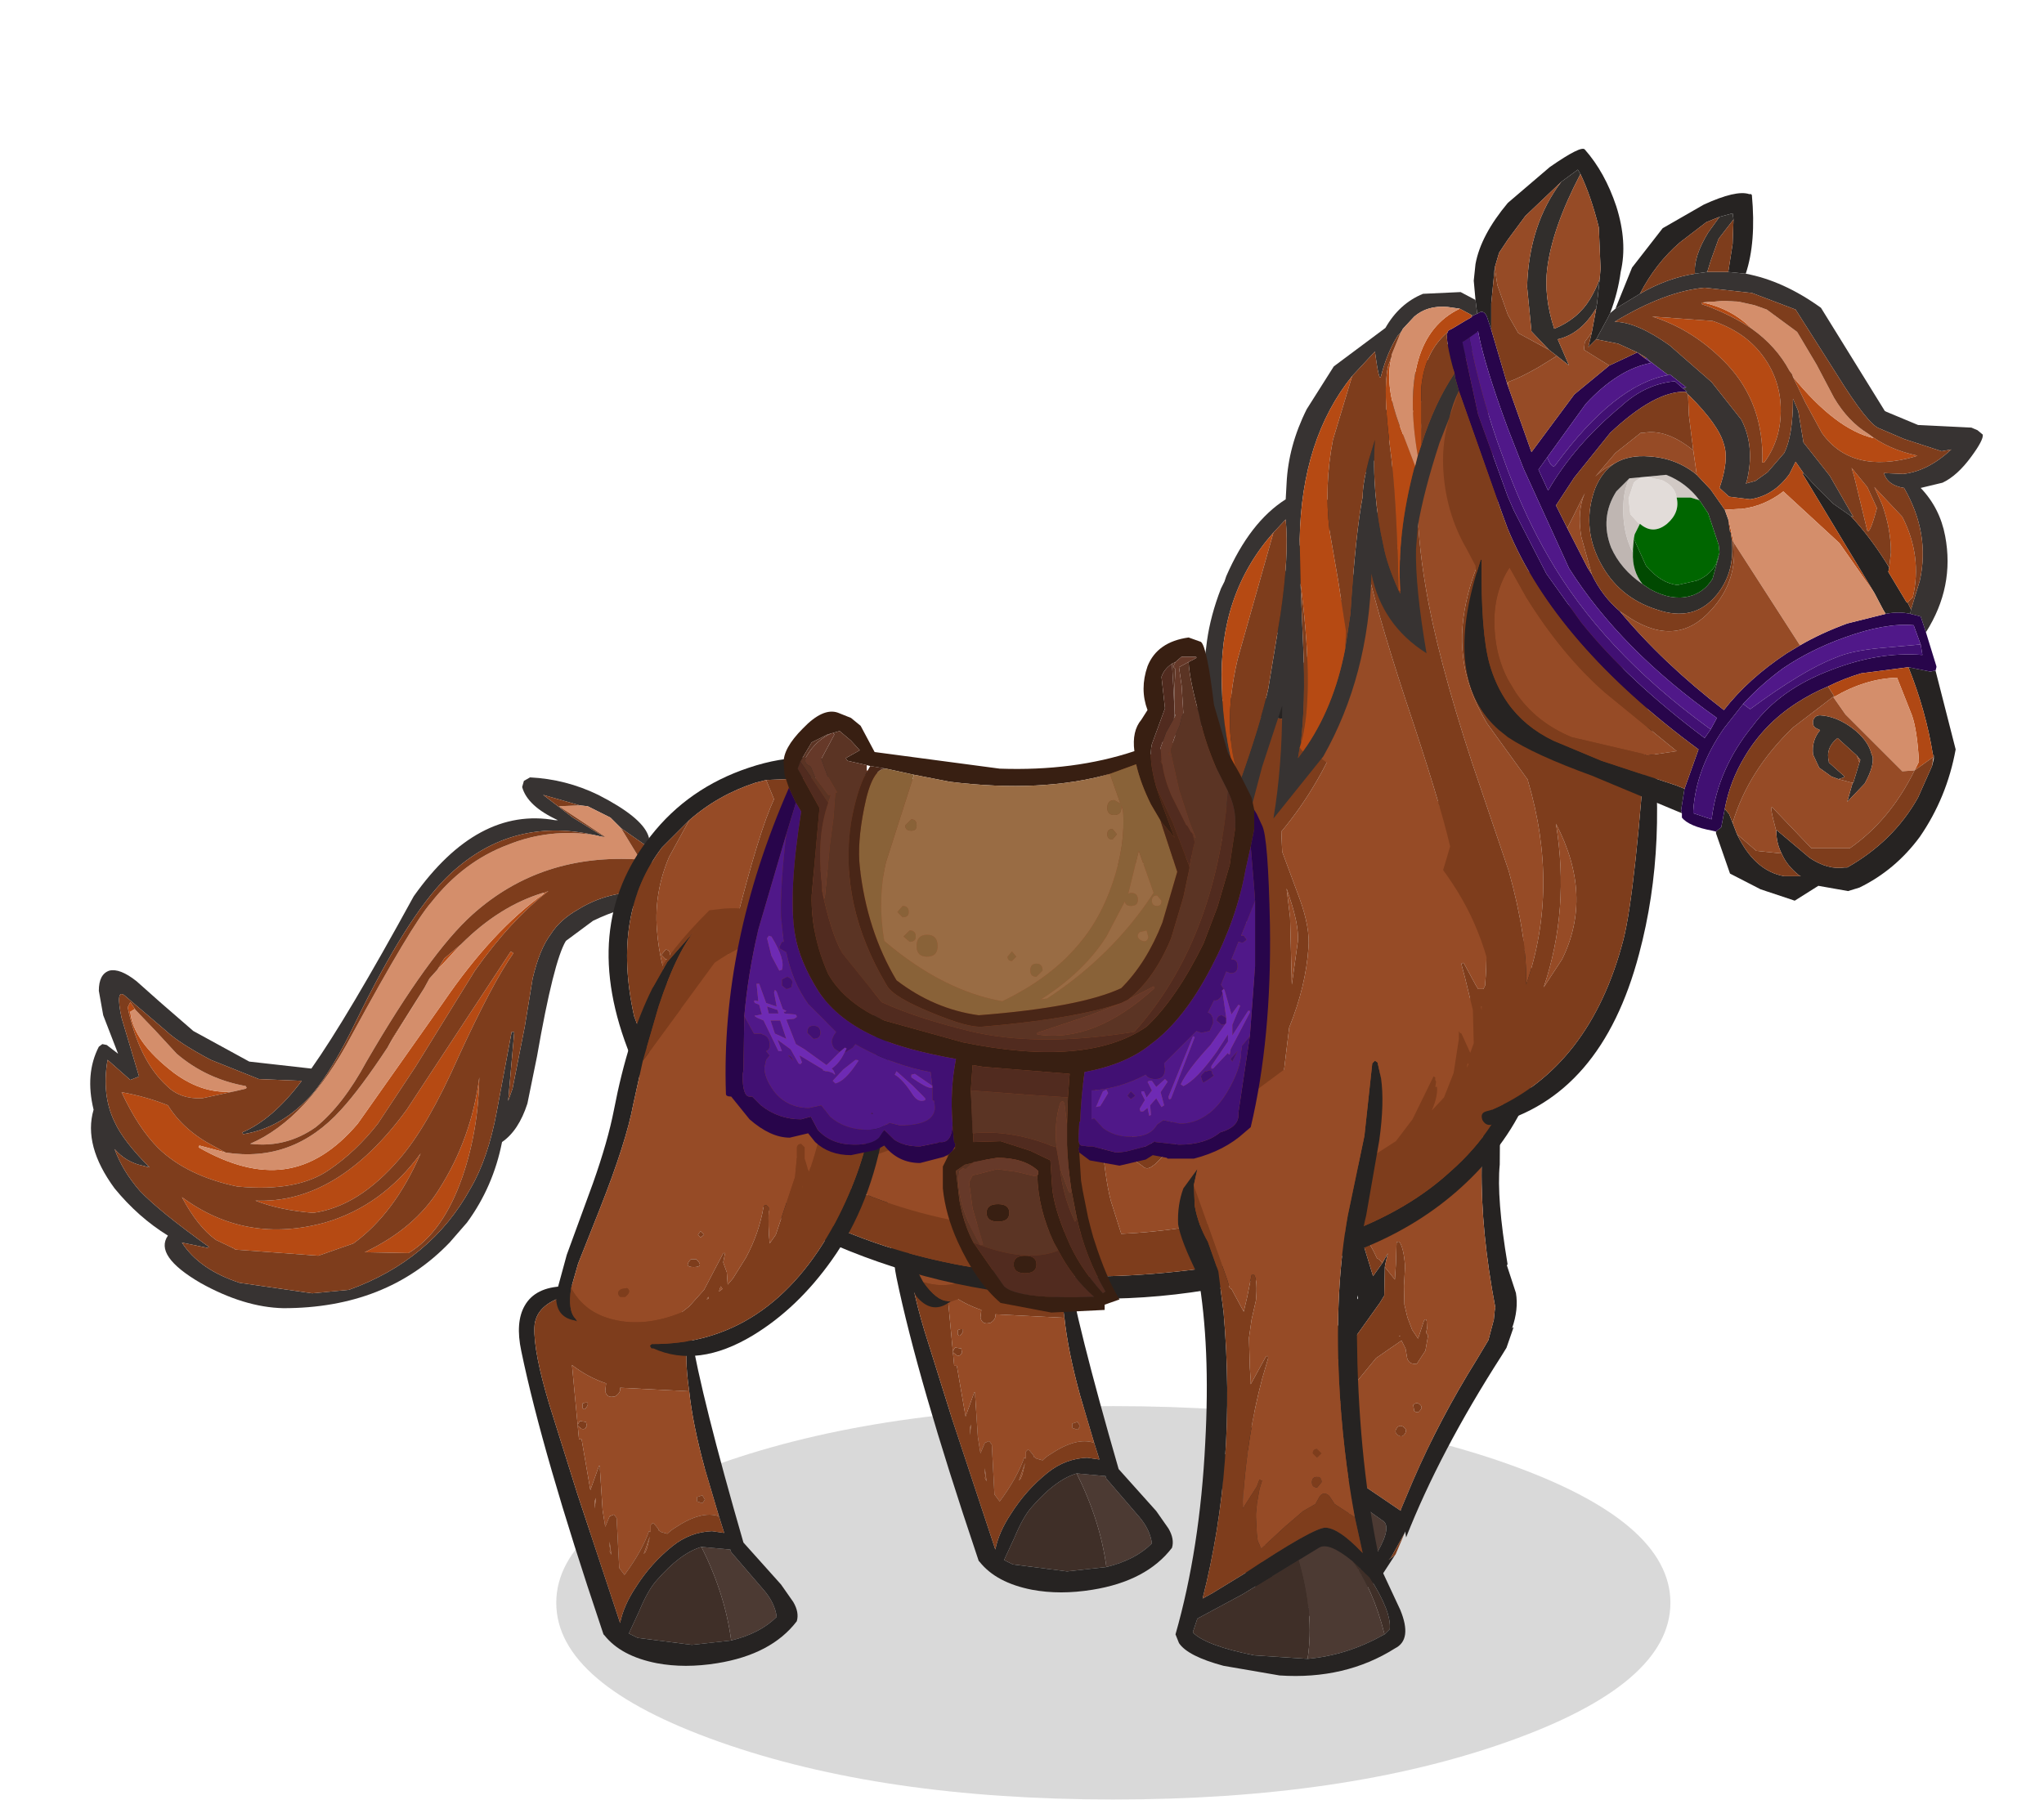 <?xml version="1.0" encoding="UTF-8" standalone="no"?>
<svg xmlns:xlink="http://www.w3.org/1999/xlink" height="102.9px" width="116.85px" xmlns="http://www.w3.org/2000/svg">
  <g transform="matrix(1.0, 0.0, 0.0, 1.0, 64.2, 90.95)">
    <use height="22.5" transform="matrix(1.0, 0.0, 0.0, 1.0, -32.4, -10.55)" width="63.7" xlink:href="#sprite0"/>
    <use height="30.35" transform="matrix(1.0, 0.0, 0.0, 1.0, -59.05, -46.5)" width="32.25" xlink:href="#sprite1"/>
    <use height="34.0" transform="matrix(0.986, -0.165, 0.165, 0.986, 1.309, -31.064)" width="19.8" xlink:href="#sprite2"/>
    <use height="22.25" transform="matrix(1.0, 0.0, 0.0, 1.0, -13.1, -22.15)" width="15.95" xlink:href="#sprite3"/>
    <use height="25.6" transform="matrix(0.72, -0.695, 0.695, 0.72, -27.111, -32.678)" width="19.15" xlink:href="#sprite4"/>
    <use height="34.4" transform="matrix(1.0, 0.0, 0.0, 1.0, -29.4, -51.1)" width="53.3" xlink:href="#sprite5"/>
    <use height="45.45" transform="matrix(1.0, 0.0, 0.0, 1.0, 5.5, -72.1)" width="25.05" xlink:href="#sprite6"/>
    <use height="43.0" transform="matrix(1.0, 0.0, 0.0, 1.0, 18.3, -82.45)" width="30.85" xlink:href="#sprite7"/>
    <use height="31.9" transform="matrix(1.0, 0.0, 0.0, 1.0, 4.6, -74.4)" width="17.4" xlink:href="#sprite8"/>
    <use height="36.3" transform="matrix(1.0, 0.0, 0.0, 1.0, 3.0, -31.4)" width="13.15" xlink:href="#sprite9"/>
    <use height="22.25" transform="matrix(1.0, 0.0, 0.0, 1.0, -34.55, -17.95)" width="15.95" xlink:href="#sprite3"/>
    <use height="25.6" transform="matrix(1.0, 0.0, 0.0, 1.0, -32.4, -39.0)" width="19.15" xlink:href="#sprite4"/>
    <use height="38.65" transform="matrix(1.0, 0.0, 0.0, 1.0, -22.7, -54.5)" width="31.1" xlink:href="#sprite10"/>
  </g>
  <defs>
    <g id="sprite0" transform="matrix(1.0, 0.0, 0.0, 1.0, 31.85, 11.25)">
      <use height="42.6" transform="matrix(1.663, 0.0, 0.0, 0.528, -31.85, -11.25)" width="38.3" xlink:href="#shape0"/>
    </g>
    <g id="shape0" transform="matrix(1.0, 0.0, 0.0, 1.0, 19.15, 21.3)">
      <path d="M19.15 0.0 Q19.15 8.8 13.55 15.05 7.95 21.3 0.0 21.3 -7.95 21.3 -13.55 15.05 -19.15 8.8 -19.15 0.0 -19.15 -8.8 -13.55 -15.05 -7.95 -21.3 0.0 -21.3 7.95 -21.3 13.55 -15.05 19.15 -8.8 19.15 0.0" fill="#000000" fill-opacity="0.149" fill-rule="evenodd" stroke="none"/>
    </g>
    <g id="sprite1" transform="matrix(1.0, 0.0, 0.0, 1.0, 16.1, 15.15)">
      <use height="30.35" transform="matrix(1.0, 0.0, 0.0, 1.0, -16.1, -15.15)" width="32.25" xlink:href="#shape1"/>
    </g>
    <g id="shape1" transform="matrix(1.0, 0.0, 0.0, 1.0, 16.1, 15.15)">
      <path d="M13.2 -11.75 L12.75 -11.85 Q7.85 -12.95 4.25 -9.4 2.0 -7.15 -0.9 -1.2 -2.2 1.5 -3.35 2.9 -5.1 4.9 -7.35 5.25 L-7.4 5.15 Q-5.65 4.4 -4.0 2.2 L-6.45 2.1 -9.2 1.0 Q-11.0 0.05 -11.75 -0.65 L-14.15 -2.7 Q-14.65 -3.05 -14.3 -1.4 L-13.3 1.95 -13.8 2.15 -15.1 1.0 Q-15.45 3.0 -14.7 4.55 -14.2 5.65 -12.7 7.15 L-13.1 7.05 Q-14.05 6.85 -14.7 6.1 -14.25 7.35 -13.25 8.5 -12.1 9.7 -9.3 11.7 L-9.4 11.75 -10.85 11.45 Q-9.85 13.0 -7.55 13.75 L-3.4 14.35 -1.3 14.15 Q3.4 12.45 5.65 8.35 6.65 6.65 7.15 3.95 L8.0 -0.6 8.15 -0.6 7.8 3.35 8.05 2.65 8.75 -0.9 9.2 -3.65 Q9.6 -5.35 10.25 -6.2 10.75 -7.0 11.8 -7.6 13.5 -8.65 15.6 -8.6 L15.7 -8.6 15.9 -8.25 Q15.95 -7.9 15.8 -7.9 14.3 -7.75 12.65 -6.95 L11.1 -5.8 Q10.4 -4.65 9.45 0.8 L8.9 3.5 Q8.4 5.05 7.45 5.7 6.95 8.25 5.45 10.3 L4.45 11.45 Q0.85 15.2 -5.05 15.2 -7.3 15.15 -9.8 13.75 -12.45 12.2 -11.65 11.05 -13.35 10.0 -14.7 8.35 -16.5 5.9 -15.9 3.85 -16.4 1.8 -15.6 0.25 L-15.4 0.1 -15.15 0.15 -14.5 0.65 -15.35 -1.55 -15.6 -2.95 Q-15.6 -3.9 -15.0 -4.1 -14.4 -4.25 -13.45 -3.5 L-12.1 -2.3 -10.2 -0.65 -7.0 1.1 -3.45 1.5 Q-1.4 -1.4 2.4 -8.35 6.05 -13.5 10.5 -12.7 L10.65 -12.7 Q8.9 -13.5 8.6 -14.6 L8.7 -14.95 9.05 -15.15 Q11.1 -15.05 12.95 -14.15 15.4 -12.9 15.8 -11.85 L15.85 -11.7 15.85 -11.45 15.75 -11.2 14.25 -12.25 13.65 -12.85 12.35 -13.5 11.9 -13.55 9.8 -14.15 11.5 -12.85 13.2 -11.8 13.2 -11.75" fill="#373332" fill-rule="evenodd" stroke="none"/>
      <path d="M5.1 -5.6 L3.75 -4.15 4.15 -4.8 5.1 -5.6 M3.0 -3.1 L0.9 0.3 1.2 -0.25 3.0 -3.1 M-8.35 6.3 L-9.85 5.9 -9.9 6.0 Q-7.2 7.55 -5.0 7.25 -2.75 6.95 -0.8 4.65 L4.1 -2.3 Q6.9 -6.4 9.85 -8.5 L9.85 -8.55 10.1 -8.65 Q7.95 -7.0 5.9 -4.1 L2.5 1.4 0.35 4.65 Q-0.9 6.25 -2.45 7.3 -4.25 8.55 -7.6 8.25 L-7.65 8.25 Q-10.55 7.65 -12.2 6.05 -13.35 4.9 -14.3 2.85 -12.9 3.1 -11.65 3.6 -10.75 5.05 -9.0 5.95 L-8.35 6.3 M7.95 -5.2 L8.1 -5.1 Q6.9 -3.4 4.95 0.85 3.2 4.8 1.6 6.65 -0.75 9.4 -3.35 9.75 -5.25 9.6 -6.65 9.05 -1.95 9.25 2.0 3.85 L7.95 -5.2 M-7.85 2.8 L-9.7 3.2 Q-10.95 3.25 -11.7 2.5 -13.3 1.05 -13.95 -2.0 L-13.8 -2.3 -13.5 -1.85 -13.55 -1.9 -13.8 -1.75 Q-13.65 -0.05 -11.3 1.75 -9.6 3.0 -7.85 2.8 M2.1 12.05 L-0.4 12.0 Q2.45 10.65 3.85 8.4 5.7 5.5 6.15 2.0 6.1 5.0 5.2 7.65 4.1 10.85 2.1 12.05 M-2.65 10.3 Q0.6 9.35 2.8 6.35 1.3 9.8 -1.05 11.5 L-3.05 12.2 -7.8 11.85 -7.85 11.8 -8.9 11.3 Q-9.95 10.55 -10.85 8.85 -7.2 11.55 -2.65 10.3" fill="#b64a13" fill-rule="evenodd" stroke="none"/>
      <path d="M13.2 -11.75 L13.35 -11.75 10.7 -13.5 11.9 -13.55 12.35 -13.5 13.65 -12.85 14.25 -12.25 15.35 -10.45 Q9.7 -10.85 5.75 -7.3 3.3 -5.1 -0.3 1.1 -1.65 3.6 -3.2 4.85 -4.9 6.05 -6.95 5.8 -3.7 4.4 -1.15 -0.4 2.3 -6.75 3.4 -8.0 5.25 -10.35 7.8 -11.3 10.15 -12.25 12.75 -11.85 L13.2 -11.75 M5.1 -5.6 Q7.3 -7.8 9.8 -8.55 L9.85 -8.55 9.85 -8.5 Q6.9 -6.4 4.1 -2.3 L-0.8 4.65 Q-2.75 6.95 -5.0 7.25 -7.2 7.55 -9.9 6.0 L-9.85 5.9 -8.35 6.3 Q-4.5 6.9 -1.75 3.85 -0.65 2.65 0.9 0.3 L3.0 -3.1 3.3 -3.65 3.75 -4.15 5.1 -5.6 M-7.85 2.8 Q-9.6 3.0 -11.3 1.75 -13.65 -0.05 -13.8 -1.75 L-13.55 -1.9 -13.5 -1.85 -12.35 -0.65 -11.15 0.65 Q-9.45 2.1 -7.2 2.5 L-7.15 2.6 -7.2 2.65 -7.85 2.8" fill="#d48e6b" fill-rule="evenodd" stroke="none"/>
      <path d="M11.9 -13.55 L10.7 -13.5 13.35 -11.75 13.2 -11.75 13.2 -11.8 11.5 -12.85 9.8 -14.15 11.9 -13.55 M12.75 -11.85 Q10.15 -12.25 7.8 -11.3 5.25 -10.35 3.4 -8.0 2.3 -6.75 -1.15 -0.4 -3.7 4.4 -6.95 5.8 -4.9 6.05 -3.2 4.85 -1.65 3.6 -0.3 1.1 3.3 -5.1 5.75 -7.3 9.7 -10.85 15.35 -10.45 L14.25 -12.25 15.75 -11.2 15.85 -11.45 15.85 -11.7 16.0 -11.5 Q16.25 -11.2 16.1 -10.7 L15.9 -9.75 Q15.95 -9.2 15.65 -8.7 L15.6 -8.6 Q13.5 -8.65 11.8 -7.6 10.75 -7.0 10.25 -6.2 9.6 -5.35 9.2 -3.65 L8.75 -0.9 8.05 2.65 7.8 3.35 8.15 -0.6 8.0 -0.6 7.15 3.95 Q6.65 6.65 5.65 8.35 3.4 12.45 -1.3 14.15 L-3.4 14.35 -7.55 13.75 Q-9.85 13.0 -10.85 11.45 L-9.4 11.75 -9.3 11.7 Q-12.1 9.7 -13.25 8.5 -14.25 7.35 -14.7 6.1 -14.05 6.85 -13.1 7.05 L-12.7 7.15 Q-14.2 5.65 -14.7 4.55 -15.45 3.0 -15.1 1.0 L-13.8 2.15 -13.3 1.95 -14.3 -1.4 Q-14.65 -3.05 -14.15 -2.7 L-11.75 -0.65 Q-11.0 0.05 -9.2 1.0 L-6.45 2.1 -4.0 2.2 Q-5.65 4.4 -7.4 5.15 L-7.35 5.25 Q-5.1 4.9 -3.35 2.9 -2.2 1.5 -0.9 -1.2 2.0 -7.15 4.25 -9.4 7.85 -12.95 12.75 -11.85 M9.85 -8.55 L9.8 -8.55 Q7.3 -7.8 5.1 -5.6 L4.15 -4.8 3.75 -4.15 3.3 -3.65 3.0 -3.1 1.2 -0.25 0.9 0.3 Q-0.65 2.65 -1.75 3.85 -4.5 6.9 -8.35 6.3 L-9.0 5.95 Q-10.75 5.05 -11.65 3.6 -12.9 3.1 -14.3 2.85 -13.35 4.9 -12.2 6.05 -10.55 7.65 -7.65 8.25 L-7.6 8.25 Q-4.25 8.55 -2.45 7.3 -0.9 6.25 0.35 4.65 L2.5 1.4 5.9 -4.1 Q7.95 -7.0 10.1 -8.65 L9.85 -8.55 M7.95 -5.2 L2.0 3.85 Q-1.95 9.25 -6.65 9.05 -5.25 9.6 -3.35 9.75 -0.75 9.4 1.6 6.65 3.2 4.8 4.95 0.85 6.9 -3.4 8.1 -5.1 L7.95 -5.2 M2.1 12.05 Q4.1 10.85 5.2 7.65 6.1 5.0 6.15 2.0 5.7 5.5 3.85 8.4 2.45 10.65 -0.4 12.0 L2.1 12.05 M-13.5 -1.85 L-13.8 -2.3 -13.95 -2.0 Q-13.3 1.05 -11.7 2.5 -10.95 3.25 -9.7 3.2 L-7.85 2.8 -7.2 2.65 -7.15 2.6 -7.2 2.5 Q-9.45 2.1 -11.15 0.65 L-12.35 -0.65 -13.5 -1.85 M-2.65 10.3 Q-7.2 11.55 -10.85 8.85 -9.95 10.55 -8.9 11.3 L-7.85 11.8 -7.8 11.85 -3.05 12.2 -1.05 11.5 Q1.3 9.8 2.8 6.35 0.6 9.35 -2.65 10.3" fill="#7e3d1c" fill-rule="evenodd" stroke="none"/>
    </g>
    <g id="sprite2" transform="matrix(1.0, 0.0, 0.0, 1.0, 14.5, 18.15)">
      <use height="34.0" transform="matrix(1.0, 0.0, 0.0, 1.0, -14.5, -18.15)" width="19.8" xlink:href="#shape2"/>
    </g>
    <g id="shape2" transform="matrix(1.0, 0.0, 0.0, 1.0, 14.5, 18.15)">
      <path d="M-13.1 11.1 Q-13.4 9.8 -13.3 8.35 L-12.95 6.5 -12.85 6.25 -12.8 6.05 -12.25 5.05 -12.2 5.05 -11.3 5.15 -9.6 6.95 -9.55 7.0 -9.35 7.25 -6.6 9.8 Q-10.1 11.0 -13.1 11.1 M-6.2 12.5 L-7.15 13.5 -7.25 13.6 Q-9.25 15.0 -10.5 15.05 L-10.85 14.85 Q-7.95 13.85 -6.2 12.5" fill="#3f2f28" fill-rule="evenodd" stroke="none"/>
      <path d="M-6.6 9.8 L-5.65 10.75 Q-5.1 11.15 -6.2 12.5 -7.95 13.85 -10.85 14.85 L-10.9 14.75 Q-12.55 13.1 -13.1 11.1 -10.1 11.0 -6.6 9.8" fill="#4c3a33" fill-rule="evenodd" stroke="none"/>
      <path d="M5.2 -16.05 Q5.4 -14.65 5.1 -12.5 L4.35 -8.2 Q3.85 -6.35 3.85 -2.5 L3.8 -2.45 4.05 -0.8 Q4.05 0.15 3.5 1.15 L3.6 1.1 3.0 2.2 2.65 2.6 Q-1.75 7.45 -4.45 11.95 L-4.45 11.6 -4.5 11.7 -5.5 12.95 -5.65 13.05 -5.25 12.85 -6.4 14.1 -6.6 14.15 -9.15 15.4 -11.65 15.5 Q-14.15 13.2 -14.45 9.85 -14.55 8.35 -14.25 6.9 L-14.05 6.15 -14.15 6.15 -13.9 5.55 -13.85 5.55 -13.8 5.4 -13.35 4.75 -13.05 4.45 Q-12.95 4.2 -12.55 4.2 L-12.05 4.3 -6.8 -0.15 -4.9 -2.0 -5.25 -4.75 Q-6.25 -6.75 -6.4 -7.7 -6.45 -8.8 -6.1 -9.75 L-5.3 -10.85 -5.5 -9.95 -5.45 -8.75 Q-5.25 -7.65 -4.7 -6.7 L-4.1 -5.0 -3.85 -3.1 -3.2 -3.75 -2.8 -4.25 -3.05 -3.65 -3.1 -3.5 -3.4 -1.9 -3.7 -1.55 -4.65 -0.6 Q-7.6 2.4 -10.8 4.7 L-8.6 6.85 -8.35 7.15 -8.3 7.15 -6.75 8.45 -8.05 7.25 -6.7 8.3 -4.5 10.4 -4.5 10.35 -3.55 8.85 Q-1.45 5.6 1.2 2.6 L2.05 1.6 2.55 0.5 2.7 -0.05 2.75 -0.15 Q2.65 -4.6 3.3 -8.2 L4.25 -12.75 4.7 -16.9 4.85 -17.05 5.0 -16.95 5.2 -16.05 M-6.6 9.8 L-9.35 7.25 -9.55 7.0 -9.6 6.95 -11.3 5.15 -12.2 5.05 -12.25 5.05 -12.8 6.05 -12.85 6.25 -12.95 6.5 -13.3 8.35 Q-13.4 9.8 -13.1 11.1 -12.55 13.1 -10.9 14.75 L-10.85 14.85 -10.5 15.05 Q-9.25 15.0 -7.25 13.6 L-7.15 13.5 -6.2 12.5 Q-5.1 11.15 -5.65 10.75 L-6.6 9.8" fill="#262322" fill-rule="evenodd" stroke="none"/>
      <path d="M5.2 -16.05 L5.0 -16.95 4.85 -17.05 4.7 -16.9 4.25 -12.75 3.3 -8.2 Q2.65 -4.6 2.75 -0.15 L2.7 -0.05 2.55 0.5 2.05 1.6 1.2 2.6 Q-1.45 5.6 -3.55 8.85 L-4.5 10.35 -4.5 10.4 -6.7 8.3 -8.05 7.25 -6.75 8.45 -8.3 7.15 -8.35 7.15 -8.6 6.85 -8.75 6.4 -8.6 6.15 -8.55 5.95 -8.25 5.7 -7.65 4.95 -7.5 4.8 -7.1 4.5 -7.1 4.45 -6.4 3.95 -5.95 3.7 -6.0 3.65 -6.0 3.55 -6.4 3.75 -7.2 3.95 -4.45 1.55 -2.85 0.8 -2.7 1.3 -2.7 1.85 Q-2.65 2.25 -2.2 2.25 L-1.6 1.6 -1.3 0.75 -1.4 0.6 -1.25 0.25 -1.3 0.35 -1.25 -0.05 Q-1.25 -0.25 -1.4 -0.1 L-1.9 0.85 -2.15 0.3 -2.3 -0.45 -2.35 -1.2 -2.2 -2.25 -1.95 -3.35 Q-1.85 -4.45 -2.05 -4.8 L-2.2 -4.8 -2.45 -3.55 -2.65 -2.7 -3.1 -3.5 -3.05 -3.65 -2.8 -4.25 -3.2 -3.75 -3.35 -4.0 -3.45 -4.05 -3.6 -4.55 -5.5 -9.9 -5.5 -9.95 -5.3 -10.85 -4.75 -12.0 Q-3.8 -13.8 -1.95 -15.35 L0.55 -17.2 Q2.45 -18.4 3.8 -18.05 4.65 -17.8 5.05 -16.9 L5.2 -16.05 M-2.95 0.55 L-2.9 0.5 -2.9 0.55 -2.95 0.55 M-2.8 4.9 Q-2.6 5.1 -2.45 4.9 -2.25 4.75 -2.45 4.55 -2.6 4.4 -2.8 4.55 L-2.8 4.9 M-3.95 6.1 Q-3.75 6.3 -3.55 6.1 -3.35 5.9 -3.55 5.7 -3.75 5.5 -3.95 5.7 -4.15 5.9 -3.95 6.1" fill="#964b26" fill-rule="evenodd" stroke="none"/>
      <path d="M-8.6 6.85 L-10.8 4.7 Q-7.6 2.4 -4.65 -0.6 L-3.7 -1.55 -3.4 -1.9 -3.1 -3.5 -2.65 -2.7 -2.45 -3.55 -2.2 -4.8 -2.05 -4.8 Q-1.85 -4.45 -1.95 -3.35 L-2.2 -2.25 -2.35 -1.2 -2.3 -0.45 -2.15 0.3 -1.9 0.85 -1.4 -0.1 Q-1.25 -0.25 -1.25 -0.05 L-1.3 0.35 -1.25 0.25 -1.4 0.6 -1.3 0.75 -1.6 1.6 -2.2 2.25 Q-2.65 2.25 -2.7 1.85 L-2.7 1.3 -2.85 0.8 -4.45 1.55 -7.2 3.95 -6.4 3.75 -6.0 3.55 -6.0 3.65 -5.95 3.7 -6.4 3.95 -7.1 4.45 -7.1 4.5 -7.5 4.8 -7.65 4.95 -8.25 5.7 -8.55 5.95 -8.6 6.15 -8.75 6.4 -8.6 6.85 M-3.2 -3.75 L-3.85 -3.1 -4.1 -5.0 -4.7 -6.7 Q-5.25 -7.65 -5.45 -8.75 L-5.5 -9.95 -5.5 -9.9 -3.6 -4.55 -3.45 -4.05 -3.35 -4.0 -3.2 -3.75 M-5.25 12.85 L-5.65 13.05 -5.5 12.95 -4.5 11.7 -5.2 12.8 -5.25 12.85 M-2.95 0.55 L-2.9 0.55 -2.9 0.5 -2.95 0.55 M-3.95 6.1 Q-4.15 5.9 -3.95 5.7 -3.75 5.5 -3.55 5.7 -3.35 5.9 -3.55 6.1 -3.75 6.3 -3.95 6.1 M-2.8 4.9 L-2.8 4.55 Q-2.6 4.4 -2.45 4.55 -2.25 4.75 -2.45 4.9 -2.6 5.1 -2.8 4.9" fill="#7e3d1c" fill-rule="evenodd" stroke="none"/>
    </g>
    <g id="sprite3" transform="matrix(1.0, 0.0, 0.0, 1.0, 7.95, 11.1)">
      <use height="22.25" transform="matrix(1.0, 0.0, 0.0, 1.0, -7.95, -11.1)" width="15.95" xlink:href="#shape3"/>
    </g>
    <g id="shape3" transform="matrix(1.0, 0.0, 0.0, 1.0, 7.95, 11.1)">
      <path d="M4.2 9.7 L1.95 9.95 -1.15 9.55 -1.65 9.3 -1.05 8.0 Q-0.55 6.8 -0.05 6.25 1.3 4.7 2.5 4.35 3.85 7.05 4.2 9.7" fill="#3f2f28" fill-rule="evenodd" stroke="none"/>
      <path d="M2.5 4.35 L4.15 4.5 4.2 4.65 6.05 6.8 Q6.7 7.55 6.8 8.35 5.85 9.3 4.2 9.7 3.85 7.05 2.5 4.35" fill="#4c3a33" fill-rule="evenodd" stroke="none"/>
      <path d="M1.8 -7.9 L1.9 -7.85 Q2.5 -4.2 4.9 4.1 L7.05 6.5 7.75 7.5 Q8.1 8.1 7.95 8.6 6.5 10.5 3.4 11.0 1.55 11.3 -0.05 11.0 -2.1 10.6 -3.05 9.4 L-3.1 9.35 -3.2 9.05 Q-6.6 -1.05 -7.8 -6.85 -8.15 -8.5 -7.6 -9.45 -7.0 -10.5 -5.4 -10.55 L-5.25 -10.5 -5.2 -10.3 Q-5.15 -10.05 -5.25 -10.0 -7.0 -9.5 -7.05 -8.2 -7.1 -6.8 -6.2 -3.8 L-4.6 1.3 -2.15 8.7 Q-1.95 7.7 -1.25 6.65 -0.4 5.3 0.85 4.3 1.85 3.5 3.1 3.45 L3.8 3.55 3.5 2.6 2.7 -0.1 Q2.0 -2.65 1.8 -4.55 1.5 -6.6 1.75 -7.9 L1.8 -7.9 M4.2 9.7 Q5.85 9.3 6.8 8.35 6.7 7.55 6.05 6.8 L4.2 4.65 4.15 4.5 2.5 4.35 Q1.3 4.7 -0.05 6.25 -0.55 6.8 -1.05 8.0 L-1.65 9.3 -1.15 9.55 1.95 9.95 4.2 9.7" fill="#262322" fill-rule="evenodd" stroke="none"/>
      <path d="M1.8 -4.55 Q2.0 -2.65 2.7 -0.1 L3.5 2.6 Q2.5 2.25 1.0 3.25 0.75 3.4 0.55 3.6 L0.2 3.5 0.05 3.4 0.05 3.35 -0.1 3.15 -0.15 3.1 Q-0.2 3.0 -0.3 3.0 L-0.4 3.1 -0.4 3.15 -0.4 3.5 -0.5 3.45 Q-0.9 4.6 -1.9 5.95 L-2.2 5.55 -2.35 2.7 -2.5 2.5 -2.75 2.6 -3.0 3.2 -3.15 2.25 -3.3 -0.05 -3.3 -0.25 -3.35 -0.3 -3.85 1.1 -4.35 -1.8 -4.5 -1.8 -4.9 -6.05 Q-4.0 -5.35 -2.95 -5.0 L-3.0 -4.55 Q-2.9 -4.15 -2.5 -4.25 L-2.45 -4.25 Q-2.1 -4.45 -2.15 -4.75 L1.8 -4.55 M2.25 1.5 L2.25 1.55 2.25 1.7 2.25 1.75 2.55 1.85 2.7 1.65 2.55 1.4 2.25 1.5 M-4.1 -3.6 L-4.0 -3.75 -4.0 -3.9 -4.15 -3.9 -4.3 -3.85 -4.3 -3.6 Q-4.2 -3.45 -4.1 -3.6 M-4.1 -2.8 L-4.15 -2.8 -4.45 -2.85 -4.6 -2.6 -4.35 -2.4 Q-4.15 -2.35 -4.1 -2.5 L-4.05 -2.55 -4.1 -2.8 M-3.55 1.55 L-3.55 1.7 -3.6 2.15 -3.6 1.85 -3.6 1.75 -3.55 1.55 M-2.7 4.55 L-2.75 4.3 -2.75 4.05 -2.65 4.8 -2.75 4.6 -2.7 4.55 M-0.6 4.4 L-0.7 4.65 -0.8 4.75 -0.45 3.75 -0.6 4.4" fill="#964b26" fill-rule="evenodd" stroke="none"/>
      <path d="M1.8 -7.9 L1.75 -7.9 Q1.5 -6.6 1.8 -4.55 L-2.15 -4.75 Q-2.1 -4.45 -2.45 -4.25 L-2.5 -4.25 Q-2.9 -4.15 -3.0 -4.55 L-2.95 -5.0 Q-4.0 -5.35 -4.9 -6.05 L-4.5 -1.8 -4.35 -1.8 -3.85 1.1 -3.35 -0.3 -3.3 -0.25 -3.3 -0.05 -3.15 2.25 -3.0 3.2 -2.75 2.6 -2.5 2.5 -2.35 2.7 -2.2 5.55 -1.9 5.95 Q-0.9 4.6 -0.5 3.45 L-0.4 3.5 -0.4 3.15 -0.4 3.1 -0.3 3.0 Q-0.2 3.0 -0.15 3.1 L-0.1 3.15 0.05 3.35 0.05 3.4 0.2 3.5 0.55 3.6 Q0.75 3.4 1.0 3.25 2.5 2.25 3.5 2.6 L3.8 3.55 3.1 3.45 Q1.85 3.5 0.85 4.3 -0.4 5.3 -1.25 6.65 -1.95 7.7 -2.15 8.7 L-4.6 1.3 -6.2 -3.8 Q-7.1 -6.8 -7.05 -8.2 -7.0 -9.5 -5.25 -10.0 -5.15 -10.05 -5.2 -10.3 L-5.25 -10.5 -5.05 -10.6 -1.4 -10.8 0.9 -9.65 Q1.6 -9.05 1.8 -7.9 M2.25 1.5 L2.55 1.4 2.7 1.65 2.55 1.85 2.25 1.75 2.25 1.7 2.25 1.55 2.25 1.5 M-0.6 4.4 L-0.45 3.75 -0.8 4.75 -0.7 4.65 -0.6 4.4 M-2.7 4.55 L-2.75 4.6 -2.65 4.8 -2.75 4.05 -2.75 4.3 -2.7 4.55 M-3.55 1.55 L-3.6 1.75 -3.6 1.85 -3.6 2.15 -3.55 1.7 -3.55 1.55 M-4.1 -2.8 L-4.05 -2.55 -4.1 -2.5 Q-4.15 -2.35 -4.35 -2.4 L-4.6 -2.6 -4.45 -2.85 -4.15 -2.8 -4.1 -2.8 M-4.1 -3.6 Q-4.2 -3.45 -4.3 -3.6 L-4.3 -3.85 -4.15 -3.9 -4.0 -3.9 -4.0 -3.75 -4.1 -3.6" fill="#7e3d1c" fill-rule="evenodd" stroke="none"/>
    </g>
    <g id="sprite4" transform="matrix(1.0, 0.0, 0.0, 1.0, 9.55, 12.8)">
      <use height="25.6" transform="matrix(1.0, 0.0, 0.0, 1.0, -9.55, -12.8)" width="19.15" xlink:href="#shape4"/>
    </g>
    <g id="shape4" transform="matrix(1.0, 0.0, 0.0, 1.0, 9.55, 12.8)">
      <path d="M9.4 -1.95 L9.2 -0.35 Q8.45 4.15 6.2 7.3 4.25 10.05 1.7 11.6 -1.45 13.5 -4.0 12.35 L-4.1 12.35 -4.15 12.3 -4.2 12.2 -4.1 12.1 Q2.65 12.15 6.4 5.15 9.75 -1.2 8.35 -7.8 L8.45 -7.85 Q9.7 -5.55 9.4 -1.95 M-8.35 10.8 L-8.5 10.75 Q-9.65 10.55 -9.55 9.2 L-8.95 7.0 -7.45 2.9 Q-6.6 0.5 -6.25 -1.3 -5.45 -5.45 -4.05 -8.25 L-3.2 -9.75 -1.4 -11.8 Q-2.6 -10.55 -3.7 -7.2 L-4.6 -4.1 -5.15 -1.6 Q-5.55 0.55 -7.05 4.35 L-8.3 7.5 -8.7 8.9 Q-8.9 10.2 -8.45 10.65 L-8.35 10.8" fill="#262322" fill-rule="evenodd" stroke="none"/>
      <path d="M-4.6 -4.1 L-0.5 -9.7 Q2.25 -11.6 4.85 -11.4 6.1 -7.55 6.0 -3.7 5.9 -0.55 4.9 2.25 L4.8 2.05 4.8 2.0 4.75 1.85 4.75 1.8 4.65 1.5 4.65 1.3 4.65 0.95 4.65 0.85 4.45 0.65 Q4.25 0.65 4.2 0.85 L4.2 1.5 4.1 2.55 3.0 5.85 2.65 6.35 Q2.55 5.4 2.6 4.3 L2.45 4.15 Q2.35 4.15 2.3 4.25 2.05 5.75 1.3 7.15 L0.55 8.35 0.25 8.7 0.2 8.0 0.0 7.45 0.0 7.4 0.1 6.9 0.0 6.9 -1.1 9.0 -1.95 9.95 -2.4 10.3 Q-4.5 11.15 -6.3 10.7 -7.95 10.3 -8.7 8.9 L-8.3 7.5 -7.05 4.35 Q-5.55 0.55 -5.15 -1.6 L-4.6 -4.1 M-1.3 6.0 L-1.1 5.85 -1.3 5.65 -1.45 5.85 -1.3 6.0 M-5.95 9.35 L-5.9 9.4 -5.6 9.4 -5.45 9.25 Q-5.3 9.05 -5.5 8.9 L-5.8 8.95 -5.9 9.0 Q-6.1 9.15 -5.95 9.35 M-0.15 8.8 L-0.05 8.95 -0.25 9.1 -0.15 8.8 M-1.5 7.3 L-1.55 7.25 -1.85 7.25 -1.9 7.3 Q-2.25 7.7 -1.7 7.7 -1.1 7.7 -1.5 7.3 M-0.85 9.4 L-0.85 9.5 -0.95 9.55 -0.85 9.4 M4.55 3.0 L4.55 3.1 4.5 3.2 4.55 3.0" fill="#964b26" fill-rule="evenodd" stroke="none"/>
      <path d="M9.4 -1.95 Q9.7 -5.55 8.45 -7.85 L8.35 -7.8 Q9.75 -1.2 6.4 5.15 2.65 12.15 -4.1 12.1 L-4.2 12.2 -4.15 12.3 -4.1 12.35 Q-5.6 12.0 -7.7 11.1 L-8.35 10.8 -8.45 10.65 Q-8.9 10.2 -8.7 8.9 -7.95 10.3 -6.3 10.7 -4.5 11.15 -2.4 10.3 L-1.95 9.95 -1.1 9.0 0.0 6.9 0.1 6.9 0.0 7.4 0.0 7.45 0.2 8.0 0.25 8.7 0.55 8.35 1.3 7.15 Q2.05 5.75 2.3 4.25 2.35 4.15 2.45 4.15 L2.6 4.3 Q2.55 5.4 2.65 6.35 L3.0 5.85 4.1 2.55 4.2 1.5 4.2 0.85 Q4.25 0.65 4.45 0.65 L4.65 0.85 4.65 0.95 4.65 1.3 4.65 1.5 4.75 1.8 4.75 1.85 4.8 2.0 4.8 2.05 4.9 2.25 Q5.9 -0.55 6.0 -3.7 6.1 -7.55 4.85 -11.4 2.25 -11.6 -0.5 -9.7 L-4.6 -4.1 -3.7 -7.2 Q-2.6 -10.55 -1.4 -11.8 L-3.2 -9.75 -4.05 -8.25 -3.9 -8.75 Q-3.2 -10.3 -0.8 -12.7 L0.05 -12.8 Q2.45 -12.95 4.7 -11.8 6.95 -10.65 8.2 -8.65 9.45 -6.7 9.6 -4.3 L9.4 -1.95 M4.55 3.0 L4.5 3.2 4.55 3.1 4.55 3.0 M-0.85 9.4 L-0.95 9.55 -0.85 9.5 -0.85 9.4 M-1.5 7.3 Q-1.1 7.7 -1.7 7.7 -2.25 7.7 -1.9 7.3 L-1.85 7.25 -1.55 7.25 -1.5 7.3 M-0.15 8.8 L-0.25 9.1 -0.05 8.95 -0.15 8.8 M-5.95 9.35 Q-6.1 9.15 -5.9 9.0 L-5.8 8.95 -5.5 8.9 Q-5.3 9.05 -5.45 9.25 L-5.6 9.4 -5.9 9.4 -5.95 9.35 M-1.3 6.0 L-1.45 5.85 -1.3 5.65 -1.1 5.85 -1.3 6.0" fill="#7e3d1c" fill-rule="evenodd" stroke="none"/>
    </g>
    <g id="sprite5" transform="matrix(1.0, 0.0, 0.0, 1.0, 26.65, 17.2)">
      <use height="34.4" transform="matrix(1.0, 0.0, 0.0, 1.0, -26.65, -17.2)" width="53.3" xlink:href="#shape5"/>
    </g>
    <g id="shape5" transform="matrix(1.0, 0.0, 0.0, 1.0, 26.65, 17.2)">
      <path d="M12.15 -17.1 L13.4 -16.85 15.1 -16.15 15.2 -16.05 15.2 -15.9 Q15.15 -15.75 15.0 -15.75 L10.45 -16.05 7.5 -15.6 Q5.95 -15.2 4.75 -14.5 4.5 -14.4 4.55 -14.8 L4.85 -15.4 Q6.7 -16.95 9.9 -17.15 L12.15 -17.1 M25.95 -2.15 Q28.05 3.65 24.0 8.8 20.0 13.8 12.85 15.45 5.8 17.65 -1.45 17.1 -8.75 16.6 -15.45 13.35 -18.65 11.8 -21.7 8.6 -24.5 5.65 -25.4 3.35 -28.4 -4.05 -24.25 -9.25 -22.1 -12.0 -18.65 -13.15 -15.1 -14.35 -12.2 -13.05 L-11.95 -12.95 Q-11.8 -12.9 -12.0 -12.7 L-17.65 -12.45 -18.25 -12.3 Q-20.4 -11.6 -22.05 -10.15 L-23.6 -8.6 Q-26.5 -4.8 -25.2 1.05 -21.85 10.4 -11.45 14.0 -2.65 17.05 8.55 15.3 L8.6 15.3 Q12.65 14.55 15.4 13.5 19.05 12.15 21.45 9.95 24.3 7.45 25.25 4.1 26.1 1.05 25.45 -3.0 L25.55 -3.05 25.95 -2.15" fill="#262322" fill-rule="evenodd" stroke="none"/>
      <path d="M16.2 -15.35 L19.65 -12.4 22.55 -8.9 Q23.8 -4.75 23.45 -0.75 L23.45 -0.7 23.35 -0.5 23.05 -0.5 22.9 -0.75 22.25 -1.95 22.2 -2.0 22.1 -1.95 22.1 -1.9 22.3 -1.15 22.75 0.7 22.8 2.6 22.6 3.15 22.1 2.05 22.0 2.0 21.95 1.9 21.95 2.05 21.95 2.35 21.65 4.3 21.1 5.7 20.4 6.45 Q20.75 5.65 20.7 5.1 L20.6 5.1 20.65 4.8 20.6 4.7 20.6 4.55 20.5 4.5 19.3 6.95 18.35 8.2 15.25 10.2 Q9.8 13.15 2.65 13.5 L2.05 11.6 Q1.7 10.25 1.5 7.6 L1.55 7.55 Q2.4 8.6 3.9 9.65 4.1 9.85 4.4 9.65 L4.6 9.5 5.7 8.4 6.75 7.25 Q7.75 7.95 9.35 8.65 L9.45 8.65 9.55 8.7 Q9.9 9.05 10.2 8.7 11.35 7.35 11.85 5.0 L12.25 1.7 Q13.2 -0.65 13.35 -2.85 13.45 -4.0 12.85 -5.65 L11.85 -8.35 11.8 -9.5 Q14.1 -12.25 15.45 -15.85 L16.2 -15.35 M12.3 -4.6 L12.1 -6.25 12.25 -5.8 Q12.8 -4.2 12.75 -3.25 L12.4 -0.75 12.3 -4.6 M4.1 8.6 Q2.5 7.35 1.75 6.15 L1.35 5.9 1.25 5.35 1.0 5.05 0.6 5.1 Q0.45 4.8 0.05 4.85 -0.35 4.9 -0.35 5.3 L-0.5 8.4 -0.5 8.65 -0.45 9.4 0.25 12.15 0.55 13.5 -3.2 13.3 Q-13.95 12.2 -19.15 6.25 -18.25 5.9 -17.2 5.15 -16.55 7.05 -15.35 7.7 L-14.9 7.8 -13.2 7.1 -12.2 8.65 Q-12.1 9.2 -11.55 9.05 L-8.65 8.0 -6.4 9.75 Q-6.0 9.95 -5.75 9.5 -5.5 9.1 -5.9 8.85 -6.15 8.75 -6.45 8.6 -6.3 8.25 -6.5 8.05 L-7.15 7.2 Q-6.95 6.95 -7.15 6.7 -7.35 6.4 -7.7 6.45 L-8.2 5.8 Q-8.5 5.45 -8.85 5.8 -9.2 6.15 -8.9 6.5 L-8.75 6.7 -9.2 7.1 -11.4 7.95 -12.3 6.7 -11.75 6.4 Q-11.35 6.15 -11.6 5.7 -11.85 5.25 -12.25 5.5 L-12.9 5.9 Q-13.35 5.8 -13.45 6.15 L-15.0 6.75 Q-15.9 6.05 -16.4 4.5 L-15.45 3.75 Q-15.1 3.45 -15.4 3.1 L-16.15 3.0 -17.45 4.1 -18.85 5.05 Q-18.85 4.15 -18.35 2.75 L-17.55 0.5 -16.65 -3.8 -16.0 -6.4 Q-15.45 -7.5 -13.8 -7.4 L-11.05 -7.0 -5.3 -7.15 0.45 -7.5 4.6 -7.7 Q7.15 -7.95 8.4 -9.05 9.85 -6.0 10.3 -0.5 L10.4 3.65 Q10.25 5.95 9.5 7.6 L7.2 6.35 6.8 5.95 Q6.45 5.85 6.25 6.15 L6.25 6.2 6.05 6.45 5.15 7.55 4.1 8.6 M-22.05 -10.15 Q-20.4 -11.6 -18.25 -12.3 L-17.65 -12.45 -17.2 -11.35 Q-18.05 -9.55 -19.4 -4.2 -20.25 -1.0 -20.45 1.75 L-21.35 2.35 -21.45 2.25 -21.35 1.85 Q-21.35 1.3 -21.9 1.3 -22.2 1.3 -22.3 1.5 L-22.45 1.2 -22.4 1.15 Q-22.15 0.85 -22.45 0.65 L-22.55 0.6 -22.75 0.55 Q-23.75 -1.7 -23.9 -3.95 -24.05 -6.05 -23.2 -8.05 L-22.05 -10.15 M23.2 0.5 L23.25 0.5 23.25 0.7 23.2 0.5 M22.45 3.75 L22.5 3.8 22.4 4.0 22.45 3.75 M-23.4 -2.2 Q-23.15 -2.2 -23.15 -2.45 -23.15 -2.75 -23.4 -2.75 L-23.65 -2.45 -23.4 -2.2 M-22.7 -0.65 Q-22.35 -0.65 -22.35 -1.0 -22.35 -1.35 -22.7 -1.35 L-23.05 -1.0 Q-23.05 -0.65 -22.7 -0.65" fill="#964b26" fill-rule="evenodd" stroke="none"/>
      <path d="M12.15 -17.1 L12.4 -17.1 13.4 -16.85 12.15 -17.1 M15.2 -16.05 L16.2 -15.35 15.45 -15.85 Q14.1 -12.25 11.8 -9.5 L11.85 -8.35 12.85 -5.65 Q13.45 -4.0 13.35 -2.85 13.2 -0.65 12.25 1.7 L11.85 5.0 Q11.35 7.35 10.2 8.7 9.9 9.05 9.55 8.7 L9.45 8.65 9.35 8.65 Q7.75 7.95 6.75 7.25 L5.7 8.4 4.6 9.5 4.4 9.65 Q4.1 9.85 3.9 9.65 2.4 8.6 1.55 7.55 L1.5 7.6 Q1.7 10.25 2.05 11.6 L2.65 13.5 Q9.8 13.15 15.25 10.2 L18.35 8.2 19.3 6.95 20.5 4.5 20.6 4.55 20.6 4.7 20.65 4.8 20.6 5.1 20.7 5.1 Q20.75 5.65 20.4 6.45 L21.1 5.7 21.65 4.3 21.95 2.35 21.95 2.05 21.95 1.9 22.0 2.0 22.1 2.05 22.6 3.15 22.8 2.6 22.75 0.7 22.3 -1.15 22.1 -1.9 22.1 -1.95 22.2 -2.0 22.25 -1.95 22.9 -0.75 23.05 -0.5 23.35 -0.5 23.45 -0.7 23.45 -0.75 Q23.8 -4.75 22.55 -8.9 L19.65 -12.4 Q22.25 -9.8 24.2 -6.45 25.45 -4.35 25.8 -2.7 L25.95 -2.15 25.55 -3.05 25.45 -3.0 Q26.1 1.05 25.25 4.1 24.3 7.45 21.45 9.95 19.05 12.15 15.4 13.5 12.65 14.55 8.6 15.3 L8.55 15.3 Q-2.65 17.05 -11.45 14.0 -21.85 10.4 -25.2 1.05 -26.5 -4.8 -23.6 -8.6 L-22.05 -10.15 -23.2 -8.05 Q-24.05 -6.05 -23.9 -3.95 -23.75 -1.7 -22.75 0.55 L-22.55 0.6 -22.45 0.65 Q-22.15 0.85 -22.4 1.15 L-22.45 1.2 -22.3 1.5 Q-22.2 1.3 -21.9 1.3 -21.35 1.3 -21.35 1.85 L-21.45 2.25 -21.35 2.35 -20.45 1.75 Q-20.25 -1.0 -19.4 -4.2 -18.05 -9.55 -17.2 -11.35 L-17.65 -12.45 -12.0 -12.7 Q-11.8 -12.9 -11.95 -12.95 L-12.2 -13.05 -8.95 -12.45 Q-1.65 -10.95 3.35 -13.4 L7.5 -15.6 10.45 -16.05 15.0 -15.75 Q15.15 -15.75 15.2 -15.9 L15.2 -16.05 M4.1 8.6 L5.15 7.55 6.05 6.45 6.25 6.2 6.25 6.15 Q6.45 5.85 6.8 5.95 L7.2 6.35 9.5 7.6 Q10.25 5.95 10.4 3.65 L10.3 -0.5 Q9.85 -6.0 8.4 -9.05 7.15 -7.95 4.6 -7.7 L0.45 -7.5 -5.3 -7.15 -11.05 -7.0 -13.8 -7.4 Q-15.45 -7.5 -16.0 -6.4 L-16.65 -3.8 -17.55 0.5 -18.35 2.75 Q-18.85 4.15 -18.85 5.05 L-17.45 4.1 -16.15 3.0 -15.4 3.1 Q-15.1 3.45 -15.45 3.75 L-16.4 4.5 Q-15.9 6.05 -15.0 6.75 L-13.45 6.15 Q-13.35 5.8 -12.9 5.9 L-12.25 5.5 Q-11.85 5.25 -11.6 5.7 -11.35 6.15 -11.75 6.4 L-12.3 6.7 -11.4 7.95 -9.2 7.1 -8.75 6.7 -8.9 6.5 Q-9.2 6.15 -8.85 5.8 -8.5 5.45 -8.2 5.8 L-7.7 6.45 Q-7.35 6.4 -7.15 6.7 -6.95 6.95 -7.15 7.2 L-6.5 8.05 Q-6.3 8.25 -6.45 8.6 -6.15 8.75 -5.9 8.85 -5.5 9.1 -5.75 9.5 -6.0 9.95 -6.4 9.75 L-8.65 8.0 -11.55 9.05 Q-12.1 9.2 -12.2 8.65 L-13.2 7.1 -14.9 7.8 -15.35 7.7 Q-16.55 7.05 -17.2 5.15 -18.25 5.9 -19.15 6.25 -13.95 12.2 -3.2 13.3 L0.55 13.5 0.25 12.15 -0.45 9.4 -0.5 8.65 -0.5 8.4 -0.35 5.3 Q-0.35 4.9 0.05 4.85 0.45 4.8 0.6 5.1 L1.0 5.05 1.25 5.35 1.35 5.9 1.75 6.15 Q2.5 7.35 4.1 8.6 M12.3 -4.6 L12.4 -0.75 12.75 -3.25 Q12.8 -4.2 12.25 -5.8 L12.1 -6.25 12.3 -4.6 M22.45 3.75 L22.4 4.0 22.5 3.8 22.45 3.75 M23.2 0.5 L23.25 0.7 23.25 0.5 23.2 0.5 M-22.7 -0.65 Q-23.05 -0.65 -23.05 -1.0 L-22.7 -1.35 Q-22.35 -1.35 -22.35 -1.0 -22.35 -0.65 -22.7 -0.65 M-23.4 -2.2 L-23.65 -2.45 -23.4 -2.75 Q-23.15 -2.75 -23.15 -2.45 -23.15 -2.2 -23.4 -2.2" fill="#7e3d1c" fill-rule="evenodd" stroke="none"/>
    </g>
    <g id="sprite6" transform="matrix(1.0, 0.0, 0.0, 1.0, 12.5, 22.7)">
      <use height="45.45" transform="matrix(1.0, 0.0, 0.0, 1.0, -12.5, -22.7)" width="25.05" xlink:href="#shape6"/>
    </g>
    <g id="shape6" transform="matrix(1.0, 0.0, 0.0, 1.0, 12.5, 22.7)">
      <path d="M2.45 -21.9 L2.4 -21.9 -0.8 -18.75 -1.3 -18.2 Q-7.3 -11.3 -11.5 0.5 -11.7 0.9 -12.15 0.8 -12.6 0.7 -12.45 0.25 -10.3 -7.05 -5.65 -14.0 L-2.4 -18.95 Q-0.1 -21.95 2.25 -22.7 L2.3 -22.1 2.45 -21.9 M12.0 -0.8 L12.1 -0.8 Q13.2 6.65 11.5 13.0 9.35 21.15 3.1 22.75 2.75 22.85 2.55 22.5 2.4 22.1 2.75 22.0 L3.1 21.9 Q8.7 19.45 10.6 12.2 11.3 9.5 12.0 -0.8" fill="#262322" fill-rule="evenodd" stroke="none"/>
      <path d="M-0.8 -18.75 L2.4 -21.9 2.45 -21.9 3.4 -13.1 3.5 -11.8 Q1.0 -7.4 1.45 -3.95 1.65 -2.15 2.8 -0.2 L5.15 3.05 5.15 3.1 Q6.95 9.2 5.05 14.75 5.1 12.0 4.05 8.25 L1.95 2.05 Q-0.05 -4.05 -0.7 -8.0 -1.65 -13.55 -0.75 -18.4 L-0.8 -18.75 M0.3 8.2 L0.25 8.25 Q-1.1 6.5 -3.2 4.6 L-5.05 3.05 -7.15 1.45 -8.25 0.4 Q-9.05 -0.7 -8.45 -2.3 L-7.05 -4.75 Q-5.35 -7.25 -4.25 -10.0 -3.65 -7.05 -1.85 -1.55 0.1 4.25 0.7 6.85 L0.3 8.2 M-2.7 -14.55 L-2.6 -14.9 -2.55 -15.05 -2.25 -15.9 -2.0 -16.7 -2.0 -16.65 Q-2.5 -12.2 -1.7 -7.5 L-2.8 -12.5 -2.85 -12.6 -3.0 -13.5 -2.7 -14.55 M6.75 5.55 Q8.9 9.65 7.1 13.3 L6.05 14.9 Q7.55 10.45 6.75 5.55" fill="#964b26" fill-rule="evenodd" stroke="none"/>
      <path d="M-1.3 -18.2 L-0.8 -18.75 -0.75 -18.4 Q-1.65 -13.55 -0.7 -8.0 -0.05 -4.05 1.95 2.05 L4.05 8.25 Q5.1 12.0 5.05 14.75 6.95 9.2 5.15 3.1 L5.15 3.05 2.8 -0.2 Q1.65 -2.15 1.45 -3.95 1.0 -7.4 3.5 -11.8 L3.4 -13.1 3.75 -9.85 Q8.2 -7.05 11.1 -2.55 L12.0 -1.0 12.0 -0.8 Q11.3 9.5 10.6 12.2 8.7 19.45 3.1 21.9 4.05 16.0 2.25 11.65 1.55 9.9 0.3 8.2 L0.7 6.85 Q0.1 4.25 -1.85 -1.55 -3.65 -7.05 -4.25 -10.0 L-3.5 -12.05 -2.7 -14.55 -3.0 -13.5 -2.85 -12.6 -2.8 -12.5 -1.7 -7.5 Q-2.5 -12.2 -2.0 -16.65 L-1.55 -17.75 -1.3 -18.2 M6.75 5.55 Q7.55 10.45 6.05 14.9 L7.1 13.3 Q8.9 9.65 6.75 5.55" fill="#7e3d1c" fill-rule="evenodd" stroke="none"/>
    </g>
    <g id="sprite7" transform="matrix(1.0, 0.0, 0.0, 1.0, 15.4, 21.5)">
      <use height="43.0" transform="matrix(1.0, 0.0, 0.0, 1.0, -15.4, -21.5)" width="30.85" xlink:href="#shape7"/>
    </g>
    <g id="shape7" transform="matrix(1.0, 0.0, 0.0, 1.0, 15.4, 21.5)">
      <path d="M-4.15 -0.05 L-4.25 -0.1 -4.7 -0.6 -4.8 -1.5 -4.5 -2.4 Q-4.0 -2.9 -3.4 -2.65 L-2.9 -2.55 Q-2.25 -2.25 -2.1 -1.75 L-2.05 -1.55 Q-1.85 -0.7 -2.6 -0.05 -3.4 0.6 -4.15 -0.05" fill="#e2dcd9" fill-rule="evenodd" stroke="none"/>
      <path d="M-4.75 -2.65 L-2.65 -2.85 Q-1.5 -2.4 -0.75 -1.4 L-1.25 -1.55 -2.05 -1.55 -2.1 -1.75 Q-2.25 -2.25 -2.9 -2.55 L-3.4 -2.65 Q-4.0 -2.9 -4.5 -2.4 L-4.8 -1.5 -4.7 -0.6 -4.25 -0.1 -4.15 -0.05 -4.45 0.55 -4.5 0.8 -4.55 1.4 -4.55 1.6 Q-5.05 0.65 -5.1 -0.6 -5.15 -1.85 -4.75 -2.65" fill="#d1c9c5" fill-rule="evenodd" stroke="none"/>
      <path d="M-4.0 3.4 Q-5.25 2.55 -5.8 1.3 -6.45 -0.4 -5.5 -1.9 L-4.75 -2.65 Q-5.15 -1.85 -5.1 -0.6 -5.05 0.65 -4.55 1.6 -4.6 2.65 -4.0 3.4" fill="#bfb6b2" fill-rule="evenodd" stroke="none"/>
      <path d="M-5.55 -12.35 L-4.15 -13.2 Q-2.6 -14.1 -1.0 -14.35 L-0.3 -14.45 0.9 -14.45 1.9 -14.35 Q4.05 -13.95 6.2 -12.4 L9.85 -6.5 9.95 -6.45 11.75 -5.7 14.8 -5.55 15.15 -5.4 15.45 -5.15 Q15.5 -4.85 14.8 -3.9 14.0 -2.8 13.15 -2.4 L11.9 -2.1 Q13.0 -0.95 13.3 0.65 13.85 3.55 12.2 6.15 L11.9 5.25 11.3 5.1 11.35 4.85 11.85 3.2 Q12.45 0.5 10.95 -2.1 10.0 -2.25 9.8 -2.95 L10.9 -2.9 Q12.3 -3.05 13.65 -4.3 L13.1 -4.2 10.95 -4.9 9.55 -5.5 Q8.9 -5.7 7.1 -8.6 L4.75 -12.3 2.25 -13.25 -0.45 -13.55 Q-2.7 -13.35 -5.6 -11.6 -4.35 -11.6 -2.45 -10.25 L-0.05 -8.15 1.65 -6.0 Q2.45 -4.45 1.95 -2.45 L1.9 -2.35 2.45 -2.5 3.15 -3.0 4.1 -4.1 Q4.6 -5.1 4.6 -7.2 L4.9 -6.5 5.2 -4.7 6.7 -2.8 8.05 -0.45 7.9 -0.5 6.9 -1.2 5.75 -2.35 5.25 -2.9 5.2 -2.95 4.75 -3.6 4.4 -2.9 Q3.5 -1.65 2.15 -1.45 L0.95 -1.6 0.4 -2.1 Q0.95 -3.7 0.65 -4.6 0.35 -5.7 -1.3 -7.35 L-1.4 -7.45 -1.55 -7.6 -1.45 -7.6 -1.7 -7.8 -1.5 -7.85 -2.45 -8.6 -2.55 -8.55 -2.6 -8.6 -3.65 -9.4 -3.8 -9.55 -4.05 -9.7 -4.3 -9.85 -5.4 -10.35 -6.65 -10.6 -6.0 -11.8 -5.85 -12.1 -5.55 -12.35" fill="#373332" fill-rule="evenodd" stroke="none"/>
      <path d="M-5.55 -12.35 L-4.6 -14.7 -2.85 -16.95 -0.5 -18.3 Q1.35 -19.15 2.1 -18.9 L2.2 -18.9 2.25 -18.85 Q2.5 -16.15 1.9 -14.35 L0.9 -14.45 1.15 -16.05 1.2 -17.45 1.15 -17.8 0.4 -17.6 -0.35 -17.3 -1.85 -16.15 Q-3.25 -14.95 -4.15 -13.2 L-5.55 -12.35 M12.75 8.35 L13.9 12.85 Q13.4 15.6 11.85 17.85 10.45 19.75 8.4 20.75 L7.75 20.95 6.05 20.65 4.7 21.5 2.75 20.85 1.0 19.95 0.2 17.65 0.2 17.55 0.25 17.5 0.5 17.3 0.7 16.25 0.95 16.55 1.15 17.05 1.4 17.7 Q2.4 19.8 4.1 20.1 L5.05 20.1 4.95 20.05 Q4.25 19.5 3.95 18.8 3.65 18.2 3.65 17.55 L3.65 17.45 5.55 19.05 Q6.6 19.75 7.55 19.6 L7.7 19.6 Q10.35 18.1 11.75 15.6 L12.55 13.8 12.65 13.4 12.65 13.2 12.6 13.15 Q12.2 10.65 11.2 8.15 L12.45 8.4 12.7 8.35 12.75 8.35 M-1.75 16.5 L-6.9 14.35 Q-10.2 13.15 -11.7 12.15 L-12.2 11.75 Q-15.35 9.0 -13.5 2.8 L-13.25 2.0 -13.2 2.0 Q-13.25 6.15 -12.75 7.95 -12.4 9.2 -11.7 10.2 -10.75 11.55 -9.1 12.35 L-6.35 13.5 -2.1 14.9 -1.6 15.1 -1.8 16.35 -1.75 16.5 M-13.45 -12.05 L-13.55 -12.85 -13.65 -13.95 -13.55 -14.9 Q-13.25 -16.55 -11.7 -18.4 L-9.3 -20.45 Q-7.5 -21.7 -7.3 -21.45 -6.15 -20.15 -5.5 -18.2 -4.85 -16.15 -5.25 -14.45 -5.4 -13.3 -5.85 -12.1 L-6.0 -11.8 -6.65 -10.6 -7.1 -10.15 -6.9 -11.0 -6.65 -12.35 -6.65 -12.4 -6.6 -12.65 -6.45 -14.05 -6.4 -14.65 -6.5 -17.0 Q-6.95 -18.8 -7.55 -20.05 L-7.7 -20.3 -8.65 -19.6 -10.7 -17.65 -11.7 -16.3 -12.2 -15.55 -12.45 -14.7 -12.65 -12.65 -12.65 -11.15 -12.9 -11.9 Q-13.1 -12.35 -13.45 -12.05 M11.35 4.85 L11.3 5.1 Q10.65 4.95 9.9 5.1 L9.75 4.85 9.25 3.9 5.15 -2.9 5.2 -2.95 5.25 -2.9 5.75 -2.35 6.9 -1.2 7.9 -0.5 Q9.1 0.8 10.1 2.45 L10.05 2.7 11.1 4.45 11.15 4.45 11.35 4.85" fill="#262322" fill-rule="evenodd" stroke="none"/>
      <path d="M0.4 -17.6 L1.15 -17.8 1.2 -17.45 0.35 -16.35 -0.1 -15.1 -0.3 -14.45 -1.0 -14.35 Q-1.1 -15.3 -0.25 -16.7 L0.4 -17.6 M-0.9 -2.85 L-0.1 -2.0 0.6 -1.0 0.7 -0.85 0.9 -0.3 1.0 0.4 1.05 0.45 1.1 0.85 Q1.3 2.7 0.25 4.0 -1.05 5.6 -3.2 4.85 -5.4 4.15 -6.45 2.1 -7.5 0.05 -6.7 -2.1 -6.3 -3.05 -5.6 -3.5 -4.8 -4.0 -3.6 -3.9 -2.05 -3.8 -0.9 -2.85 M-4.0 3.4 L-3.55 3.7 Q-2.35 4.35 -1.35 4.1 -0.5 3.9 0.0 3.1 L0.35 1.85 0.35 1.75 0.4 1.6 0.35 1.15 -0.25 -0.65 -0.75 -1.4 Q-1.5 -2.4 -2.65 -2.85 L-4.75 -2.65 -5.5 -1.9 Q-6.45 -0.4 -5.8 1.3 -5.25 2.55 -4.0 3.4 M7.2 14.55 L6.8 14.4 6.1 13.9 5.75 13.15 Q5.65 12.35 6.15 11.75 L5.95 11.65 Q5.7 11.55 5.75 11.2 5.85 10.9 6.15 10.9 7.05 10.95 7.95 11.6 8.9 12.3 9.1 13.15 L9.15 13.25 Q9.25 13.8 8.7 14.8 L7.7 15.85 8.0 14.8 8.05 14.75 8.4 13.6 8.45 13.45 8.25 13.2 7.15 12.2 Q6.45 12.75 6.65 13.55 L6.65 13.6 7.55 14.4 7.5 14.45 7.2 14.55 M-8.65 -19.6 L-7.7 -20.3 -7.55 -20.05 Q-9.15 -17.0 -9.45 -14.65 -9.65 -13.05 -9.05 -11.2 -7.7 -11.75 -7.0 -12.9 -6.65 -13.5 -6.45 -14.05 L-6.6 -12.65 -6.65 -12.4 -6.65 -12.35 -6.7 -12.3 Q-7.55 -10.9 -8.85 -10.6 L-8.2 -9.1 -8.9 -9.65 -9.35 -10.0 -10.35 -11.05 -10.6 -13.6 Q-10.5 -17.15 -8.65 -19.6" fill="#312e2c" fill-rule="evenodd" stroke="none"/>
      <path d="M-0.15 -12.75 L-0.55 -12.7 Q1.1 -12.35 2.25 -11.2 1.15 -11.95 -0.3 -12.5 L-0.6 -12.6 -0.6 -12.7 -0.15 -12.75 M4.6 -8.45 Q7.05 -5.45 9.2 -4.95 L8.9 -5.2 Q10.05 -4.3 11.7 -3.95 L11.6 -3.9 Q7.95 -2.85 6.25 -5.25 L5.3 -7.0 4.6 -8.45 M2.8 -9.75 Q3.85 -8.4 3.9 -6.7 3.95 -4.9 2.95 -3.55 L2.85 -3.55 Q2.95 -6.9 0.85 -9.15 -1.05 -11.15 -3.45 -11.9 L0.0 -11.65 Q1.8 -11.05 2.8 -9.75 M10.1 2.45 L10.2 1.6 Q10.2 0.25 9.7 -1.15 L9.25 -2.15 10.85 -0.45 Q12.0 1.8 11.45 4.15 L11.15 4.45 11.1 4.45 10.05 2.7 10.1 2.45 M7.95 -3.25 L8.85 -2.15 9.4 -0.95 Q9.0 0.55 8.85 0.35 L8.1 -2.75 7.95 -3.25" fill="#b64a13" fill-rule="evenodd" stroke="none"/>
      <path d="M12.2 6.15 L12.8 8.1 12.8 8.15 12.75 8.35 12.7 8.35 12.45 8.4 11.2 8.15 8.5 8.5 Q7.5 8.8 6.6 9.25 5.65 9.65 4.8 10.2 2.95 11.4 1.85 13.25 1.0 14.65 0.7 16.25 L0.5 17.3 0.25 17.5 0.2 17.55 0.0 17.5 Q-1.35 17.25 -1.75 16.75 L-1.75 16.5 -1.8 16.35 -1.6 15.1 -0.8 12.85 Q-9.0 6.8 -11.7 0.25 L-12.05 -0.7 -14.5 -7.65 -14.7 -8.35 -14.75 -8.65 Q-15.3 -10.6 -15.15 -11.0 L-15.1 -11.1 -14.9 -11.2 -14.15 -11.65 -13.8 -11.85 -13.7 -11.95 -13.5 -12.05 -13.45 -12.05 Q-13.1 -12.35 -12.9 -11.9 L-12.65 -11.15 -11.75 -8.1 -11.7 -7.95 -10.35 -4.15 -7.9 -7.45 -5.9 -9.1 -4.3 -9.85 -3.85 -9.5 -3.5 -9.25 Q-5.4 -8.9 -7.25 -6.9 L-9.45 -3.85 -9.95 -3.15 -9.4 -1.95 Q-7.9 -4.55 -5.25 -6.75 -3.85 -8.05 -2.15 -8.2 L-1.7 -7.8 -1.45 -7.6 -1.55 -7.6 Q-3.3 -7.65 -5.85 -5.25 L-7.9 -2.7 -8.95 -1.1 -8.3 0.2 -7.15 2.45 -6.9 2.85 Q-6.3 4.1 -5.3 4.95 -2.85 7.9 0.65 10.6 2.05 8.8 4.25 7.35 L5.0 6.9 Q6.2 6.2 7.7 5.65 L9.9 5.1 Q10.65 4.95 11.3 5.1 L11.9 5.25 12.2 6.15 M1.75 10.25 L0.65 11.65 Q-0.95 13.95 -1.1 16.35 L-1.1 16.5 -0.05 16.85 Q0.3 13.95 2.3 11.5 3.85 9.4 6.8 8.3 9.5 7.25 12.0 7.45 L11.9 6.85 11.5 5.75 Q9.9 5.6 7.55 6.45 5.6 7.15 4.05 8.2 2.75 9.15 1.75 10.25 M-13.9 -10.7 L-14.2 -10.5 -14.3 -10.45 -13.4 -6.3 -11.7 -1.6 -11.35 -0.8 -9.5 2.8 -7.5 5.6 Q-4.85 8.9 -0.45 12.2 L-0.1 11.7 0.25 11.05 Q-5.25 7.15 -8.2 2.5 L-10.8 -3.2 -11.7 -5.5 Q-13.05 -9.15 -13.4 -11.05 L-13.9 -10.7" fill="#28054b" fill-rule="evenodd" stroke="none"/>
      <path d="M1.75 10.25 Q2.75 9.15 4.05 8.2 5.6 7.15 7.55 6.45 9.9 5.6 11.5 5.75 L11.9 6.85 9.65 7.05 Q7.95 7.2 7.05 7.6 5.2 8.3 2.15 10.55 L1.75 10.25 M-13.9 -10.7 L-13.4 -11.05 Q-13.05 -9.15 -11.7 -5.5 L-10.8 -3.2 -8.2 2.5 Q-5.25 7.15 0.25 11.05 L-0.1 11.7 -0.25 11.6 Q-6.35 7.15 -9.4 1.8 -10.65 -0.35 -11.7 -3.1 L-12.3 -4.75 Q-13.35 -7.8 -13.9 -10.7 M-3.8 -9.55 L-3.65 -9.4 -2.6 -8.6 -2.55 -8.55 Q-5.6 -8.0 -8.95 -3.45 -9.15 -3.1 -9.45 -3.85 L-7.25 -6.9 Q-5.4 -8.9 -3.5 -9.25 L-3.85 -9.5 -3.8 -9.55" fill="#501889" fill-rule="evenodd" stroke="none"/>
      <path d="M11.9 6.85 L12.0 7.45 Q9.5 7.25 6.8 8.3 3.85 9.4 2.3 11.5 0.3 13.95 -0.05 16.85 L-1.1 16.5 -1.1 16.35 Q-0.95 13.95 0.65 11.65 L1.75 10.25 2.15 10.55 Q5.2 8.3 7.05 7.6 7.95 7.2 9.65 7.05 L11.9 6.85 M-0.1 11.7 L-0.45 12.2 Q-4.85 8.9 -7.5 5.6 L-9.5 2.8 -11.35 -0.8 -11.7 -1.6 -13.4 -6.3 -14.3 -10.45 -14.2 -10.5 -13.9 -10.7 Q-13.35 -7.8 -12.3 -4.75 L-11.7 -3.1 Q-10.65 -0.35 -9.4 1.8 -6.35 7.15 -0.25 11.6 L-0.1 11.7 M-9.45 -3.85 Q-9.15 -3.1 -8.95 -3.45 -5.6 -8.0 -2.55 -8.55 L-2.45 -8.6 -1.5 -7.85 -1.7 -7.8 -2.15 -8.2 Q-3.85 -8.05 -5.25 -6.75 -7.9 -4.55 -9.4 -1.95 L-9.95 -3.15 -9.45 -3.85" fill="#411073" fill-rule="evenodd" stroke="none"/>
      <path d="M-1.4 -7.45 L-1.3 -7.35 Q0.35 -5.7 0.65 -4.6 0.95 -3.7 0.4 -2.1 L0.95 -1.6 2.15 -1.45 Q3.5 -1.65 4.4 -2.9 L4.75 -3.6 5.2 -2.95 5.15 -2.9 9.25 3.9 7.25 1.05 4.05 -1.9 Q2.95 -1.05 1.65 -0.9 L1.6 -0.9 1.5 -0.9 0.7 -0.85 0.6 -1.0 -0.1 -2.0 -0.9 -2.85 -1.1 -4.25 -1.35 -6.25 -1.4 -7.45 M1.1 0.85 L1.05 0.45 1.0 0.4 0.9 -0.3 0.95 -0.15 1.2 1.0 1.1 0.85 M11.55 14.05 L11.8 13.55 Q11.7 11.75 11.4 10.9 L10.55 8.75 Q8.75 8.8 6.95 9.85 L6.95 9.8 6.6 9.25 Q7.5 8.8 8.5 8.5 L11.2 8.15 Q12.2 10.65 12.6 13.15 L12.6 13.3 11.55 14.05" fill="#b04814" fill-rule="evenodd" stroke="none"/>
      <path d="M-0.75 -1.4 L-0.25 -0.65 0.35 1.15 0.4 1.6 0.35 1.75 0.2 2.25 Q-0.15 2.9 -0.9 3.2 L-2.0 3.45 Q-2.95 3.35 -3.8 2.35 L-4.5 0.8 -4.45 0.55 -4.15 -0.05 Q-3.4 0.6 -2.6 -0.05 -1.85 -0.7 -2.05 -1.55 L-1.25 -1.55 -0.75 -1.4" fill="#006600" fill-rule="evenodd" stroke="none"/>
      <path d="M0.35 1.75 L0.35 1.85 0.0 3.1 Q-0.5 3.9 -1.35 4.1 -2.35 4.35 -3.55 3.7 L-4.0 3.4 Q-4.6 2.65 -4.55 1.6 L-4.55 1.4 -4.5 0.8 -3.8 2.35 Q-2.95 3.35 -2.0 3.45 L-0.9 3.2 Q-0.15 2.9 0.2 2.25 L0.35 1.75" fill="#014901" fill-rule="evenodd" stroke="none"/>
      <path d="M-0.15 -12.75 L0.05 -12.75 0.6 -12.8 1.5 -12.75 2.4 -12.55 3.1 -12.3 4.8 -11.05 4.85 -11.0 5.95 -9.15 6.95 -7.25 Q7.75 -5.9 8.9 -5.2 L9.2 -4.95 Q7.05 -5.45 4.6 -8.45 L4.55 -8.6 4.4 -8.8 Q3.65 -10.2 2.25 -11.2 1.1 -12.35 -0.55 -12.7 L-0.15 -12.75 M0.9 -0.3 L0.7 -0.85 1.5 -0.9 1.6 -0.9 1.65 -0.9 Q2.95 -1.05 4.05 -1.9 L7.25 1.05 9.25 3.9 9.75 4.85 9.9 5.1 7.7 5.65 Q6.2 6.2 5.0 6.9 L1.2 1.0 0.95 -0.15 0.9 -0.3 M6.95 9.85 Q8.75 8.8 10.55 8.75 L11.4 10.9 Q11.7 11.75 11.8 13.55 L11.55 14.05 10.85 14.1 7.6 10.85 6.9 9.85 6.95 9.85" fill="#d48e6b" fill-rule="evenodd" stroke="none"/>
      <path d="M-0.9 -2.85 Q-2.05 -3.8 -3.6 -3.9 -4.8 -4.0 -5.6 -3.5 -6.25 -3.2 -6.7 -2.75 L-5.55 -4.1 -4.1 -5.25 -3.95 -5.25 Q-2.65 -5.5 -1.1 -4.25 L-0.9 -2.85 M1.2 1.0 L5.0 6.9 4.25 7.35 Q2.05 8.8 0.65 10.6 -2.85 7.9 -5.3 4.95 L-4.7 5.35 Q-2.0 7.05 -0.05 4.85 1.45 3.2 1.2 1.0 M6.95 9.85 L6.9 9.85 7.6 10.85 10.85 14.1 11.55 14.05 Q10.15 16.9 7.85 18.5 L5.65 18.5 3.5 16.25 Q3.2 15.85 3.55 17.15 L3.65 17.55 Q3.65 18.2 3.95 18.8 L2.5 18.65 1.4 17.7 1.15 17.05 Q2.05 14.05 4.6 11.6 L6.95 9.8 6.95 9.85 M8.05 14.75 L8.0 14.8 7.7 15.85 8.7 14.8 Q9.25 13.8 9.15 13.25 L9.1 13.15 Q8.9 12.3 7.95 11.6 7.05 10.95 6.15 10.9 5.85 10.9 5.75 11.2 5.7 11.55 5.95 11.65 L6.15 11.75 Q5.65 12.35 5.75 13.15 L6.1 13.9 6.8 14.4 7.2 14.55 7.95 14.75 8.05 14.75 M8.25 13.2 L8.45 13.45 8.4 13.6 8.25 13.2 M-7.55 -20.05 Q-6.95 -18.8 -6.5 -17.0 L-6.4 -14.65 -6.45 -14.05 Q-6.65 -13.5 -7.0 -12.9 -7.7 -11.75 -9.05 -11.2 -9.65 -13.05 -9.45 -14.65 -9.15 -17.0 -7.55 -20.05 M-6.65 -12.35 L-6.9 -11.0 -7.3 -10.45 -7.35 -10.0 -5.9 -9.1 -7.9 -7.45 -10.35 -4.15 -11.7 -7.95 -11.7 -8.15 Q-11.0 -8.4 -9.95 -9.0 L-8.9 -9.65 -8.2 -9.1 -8.85 -10.6 Q-7.55 -10.9 -6.7 -12.3 L-6.65 -12.35 M-12.45 -14.7 L-12.2 -15.55 -11.7 -16.3 -10.7 -17.65 -8.65 -19.6 Q-10.5 -17.15 -10.6 -13.6 L-10.35 -11.05 -9.35 -10.0 -11.1 -10.95 -11.7 -12.0 -12.3 -13.7 -12.45 -14.7 M-6.9 2.85 L-7.15 2.45 -8.3 0.2 -7.3 -1.8 Q-7.75 -0.8 -7.5 0.7 L-6.9 2.85 M-11.25 9.6 L-11.7 8.85 Q-12.35 7.6 -12.45 6.1 -12.6 4.1 -11.7 2.6 L-11.6 2.45 -10.65 4.15 Q-8.6 7.45 -6.15 9.6 L-2.05 12.95 -3.75 13.2 -4.0 13.1 -8.05 12.15 Q-10.1 11.3 -11.25 9.6" fill="#964b26" fill-rule="evenodd" stroke="none"/>
      <path d="M-4.15 -13.2 Q-3.25 -14.95 -1.85 -16.15 L-0.35 -17.3 0.4 -17.6 -0.25 -16.7 Q-1.1 -15.3 -1.0 -14.35 -2.6 -14.1 -4.15 -13.2 M1.2 -17.45 L1.15 -16.05 0.9 -14.45 -0.3 -14.45 -0.1 -15.1 0.35 -16.35 1.2 -17.45 M-13.5 2.8 L-13.55 2.35 -14.05 1.4 Q-15.3 -0.75 -15.4 -3.35 -15.45 -4.8 -15.05 -6.1 L-14.5 -7.65 -12.05 -0.7 -11.7 0.25 Q-9.0 6.8 -0.8 12.85 L-1.6 15.1 -2.1 14.9 -6.35 13.5 -9.1 12.35 Q-10.75 11.55 -11.7 10.2 -12.4 9.2 -12.75 7.95 -13.25 6.15 -13.2 2.0 L-13.25 2.0 -13.5 2.8 M8.9 -5.2 Q7.75 -5.9 6.95 -7.25 L5.95 -9.15 4.85 -11.0 4.8 -11.05 3.1 -12.3 2.4 -12.55 1.5 -12.75 0.6 -12.8 0.05 -12.75 -0.15 -12.75 -0.6 -12.7 -0.6 -12.6 -0.3 -12.5 Q1.15 -11.95 2.25 -11.2 3.65 -10.2 4.4 -8.8 L4.55 -8.6 4.6 -8.45 5.3 -7.0 6.25 -5.25 Q7.95 -2.85 11.6 -3.9 L11.7 -3.95 Q10.05 -4.3 8.9 -5.2 M7.9 -0.5 L8.05 -0.45 6.7 -2.8 5.2 -4.7 4.9 -6.5 4.6 -7.2 Q4.6 -5.1 4.1 -4.1 L3.15 -3.0 2.45 -2.5 1.9 -2.35 1.95 -2.45 Q2.45 -4.45 1.65 -6.0 L-0.05 -8.15 -2.45 -10.25 Q-4.35 -11.6 -5.6 -11.6 -2.7 -13.35 -0.45 -13.55 L2.25 -13.25 4.75 -12.3 7.1 -8.6 Q8.9 -5.7 9.55 -5.5 L10.95 -4.9 13.1 -4.2 13.65 -4.3 Q12.3 -3.05 10.9 -2.9 L9.8 -2.95 Q10.0 -2.25 10.95 -2.1 12.45 0.5 11.85 3.2 L11.35 4.85 11.15 4.45 11.45 4.15 Q12.0 1.8 10.85 -0.45 L9.25 -2.15 9.7 -1.15 Q10.2 0.25 10.2 1.6 L10.1 2.45 Q9.1 0.8 7.9 -0.5 M2.8 -9.75 Q1.8 -11.05 0.0 -11.65 L-3.45 -11.9 Q-1.05 -11.15 0.85 -9.15 2.95 -6.9 2.85 -3.55 L2.95 -3.55 Q3.95 -4.9 3.9 -6.7 3.85 -8.4 2.8 -9.75 M-5.6 -3.5 Q-6.3 -3.05 -6.7 -2.1 -7.5 0.05 -6.45 2.1 -5.4 4.15 -3.2 4.85 -1.05 5.6 0.25 4.0 1.3 2.7 1.1 0.85 L1.2 1.0 Q1.45 3.2 -0.05 4.85 -2.0 7.05 -4.7 5.35 L-5.3 4.95 Q-6.3 4.1 -6.9 2.85 L-7.5 0.7 Q-7.75 -0.8 -7.3 -1.8 L-8.3 0.2 -8.95 -1.1 -7.9 -2.7 -5.85 -5.25 Q-3.3 -7.65 -1.55 -7.6 L-1.4 -7.45 -1.35 -6.25 -1.1 -4.25 Q-2.65 -5.5 -3.95 -5.25 L-4.1 -5.25 -5.55 -4.1 -6.7 -2.75 Q-6.25 -3.2 -5.6 -3.5 M7.95 -3.25 L8.1 -2.75 8.85 0.35 Q9.0 0.55 9.4 -0.95 L8.85 -2.15 7.95 -3.25 M11.55 14.05 L12.6 13.3 12.6 13.15 12.65 13.2 12.55 13.8 11.75 15.6 Q10.35 18.1 7.7 19.6 L7.55 19.6 Q6.6 19.75 5.55 19.05 L3.65 17.45 3.65 17.55 3.55 17.15 Q3.2 15.85 3.5 16.25 L5.65 18.5 7.85 18.5 Q10.15 16.9 11.55 14.05 M6.6 9.25 L6.95 9.8 4.6 11.6 Q2.05 14.05 1.15 17.05 L0.95 16.55 0.7 16.25 Q1.0 14.65 1.85 13.25 2.95 11.4 4.8 10.2 5.65 9.65 6.6 9.25 M7.2 14.55 L7.5 14.45 7.55 14.4 6.65 13.6 6.65 13.55 Q6.45 12.75 7.15 12.2 L8.25 13.2 8.4 13.6 8.05 14.75 7.95 14.75 7.2 14.55 M1.4 17.7 L2.5 18.65 3.95 18.8 Q4.25 19.5 4.95 20.05 L5.05 20.1 4.1 20.1 Q2.4 19.8 1.4 17.7 M-6.9 -11.0 L-7.1 -10.15 -6.65 -10.6 -5.4 -10.35 -4.3 -9.85 -4.05 -9.7 -3.8 -9.55 -3.85 -9.5 -4.3 -9.85 -5.9 -9.1 -7.35 -10.0 -7.3 -10.45 -6.9 -11.0 M-9.35 -10.0 L-8.9 -9.65 -9.95 -9.0 Q-11.0 -8.4 -11.7 -8.15 L-11.75 -8.1 -12.65 -11.15 -12.65 -12.65 -12.45 -14.7 -12.3 -13.7 -11.7 -12.0 -11.1 -10.95 -9.35 -10.0 M-11.25 9.6 Q-10.1 11.3 -8.05 12.15 L-4.0 13.1 -3.75 13.2 -2.05 12.95 -6.15 9.6 Q-8.6 7.45 -10.65 4.15 L-11.6 2.45 -11.7 2.6 Q-12.6 4.1 -12.45 6.1 -12.35 7.6 -11.7 8.85 L-11.25 9.6" fill="#7e3d1c" fill-rule="evenodd" stroke="none"/>
    </g>
    <g id="sprite8" transform="matrix(1.0, 0.0, 0.0, 1.0, 8.7, 15.95)">
      <use height="31.9" transform="matrix(1.0, 0.0, 0.0, 1.0, -8.7, -15.95)" width="17.4" xlink:href="#shape8"/>
    </g>
    <g id="shape8" transform="matrix(1.0, 0.0, 0.0, 1.0, 8.7, 15.95)">
      <path d="M5.95 -14.85 L5.25 -14.95 Q4.1 -15.05 3.35 -14.4 L2.7 -13.7 2.65 -13.6 2.55 -13.45 2.4 -13.3 Q1.8 -12.35 1.45 -11.0 1.35 -10.55 1.1 -12.4 L-0.2 -11.0 Q-3.1 -7.4 -3.2 -1.65 L-3.15 0.75 -3.15 0.9 -3.0 4.45 Q-2.85 7.7 -3.15 10.1 L-3.2 10.25 -3.3 10.85 -3.0 10.45 Q-1.25 8.0 -0.6 4.6 L-0.3 2.6 Q0.0 -2.05 0.4 -4.1 0.4 -4.85 0.75 -6.2 L1.1 -7.35 Q0.9 -4.35 1.6 -1.25 1.8 -0.2 2.45 1.25 L2.55 1.45 2.55 1.35 2.55 1.3 Q2.35 -1.95 3.35 -5.75 L3.4 -5.85 3.55 -6.45 3.75 -7.05 Q4.5 -9.45 5.65 -11.15 L5.7 -10.85 5.9 -10.15 Q5.55 -9.45 5.35 -8.6 L4.8 -7.2 Q3.9 -4.45 3.55 -2.4 L3.45 -1.1 Q3.4 1.05 4.05 4.85 1.5 3.25 0.9 0.3 0.75 6.15 -1.85 10.75 L-4.7 14.3 Q-4.2 11.3 -4.2 7.85 L-5.35 11.35 -6.3 14.95 Q-6.25 16.25 -6.45 15.85 -7.45 13.8 -8.05 11.05 L-8.45 8.55 -8.65 5.9 -8.65 5.45 -8.6 4.95 -8.5 4.15 Q-8.3 2.7 -7.7 1.15 L-7.6 0.95 -7.5 0.75 -7.4 0.45 Q-6.05 -2.65 -4.0 -3.95 L-3.95 -4.85 Q-3.85 -7.0 -2.8 -9.1 L-1.25 -11.55 1.7 -13.75 Q2.5 -15.15 3.85 -15.7 L6.0 -15.8 6.85 -15.35 6.95 -14.55 6.9 -14.55 6.7 -14.45 6.6 -14.5 5.95 -14.85 M-6.6 12.15 Q-5.45 8.9 -5.0 6.9 L-4.3 2.65 Q-3.8 -0.75 -4.0 -2.8 L-4.7 -2.05 Q-7.85 1.5 -7.65 6.7 -7.6 9.65 -6.7 12.35 L-6.6 12.15" fill="#373332" fill-rule="evenodd" stroke="none"/>
      <path d="M5.95 -14.85 L6.6 -14.5 6.6 -14.4 6.6 -14.35 6.25 -14.15 5.5 -13.7 5.3 -13.6 5.25 -13.5 Q3.95 -12.4 3.75 -10.35 L3.75 -7.05 3.55 -6.45 Q2.4 -13.15 5.95 -14.85 M3.4 -5.85 L3.35 -5.75 Q2.35 -1.95 2.55 1.3 L2.45 1.25 Q2.35 -4.15 1.95 -7.05 1.55 -10.2 1.85 -11.55 L2.05 -12.1 2.0 -11.85 Q1.7 -10.35 2.5 -8.2 L3.4 -5.85 M-0.6 4.6 Q-1.25 8.0 -3.0 10.45 L-3.05 10.45 -3.2 10.25 -3.15 10.1 Q-2.35 7.4 -3.1 1.25 L-3.15 0.9 -3.15 0.75 -3.2 -1.65 Q-3.1 -7.4 -0.2 -11.0 L-1.3 -7.35 Q-1.8 -4.75 -1.5 -2.2 L-1.0 0.7 -0.55 3.6 -0.6 4.6 M-6.6 12.15 L-6.7 12.35 Q-7.6 9.65 -7.65 6.7 -7.85 1.5 -4.7 -2.05 L-6.75 5.2 Q-7.7 9.25 -6.6 12.15" fill="#b64a13" fill-rule="evenodd" stroke="none"/>
      <path d="M2.65 -13.6 L2.7 -13.7 3.35 -14.4 Q4.1 -15.05 5.25 -14.95 L5.95 -14.85 Q2.4 -13.15 3.55 -6.45 L3.4 -5.85 2.5 -8.2 Q1.7 -10.35 2.0 -11.85 L2.05 -12.1 2.05 -12.15 2.05 -12.2 2.6 -13.55 2.65 -13.6" fill="#d48e6b" fill-rule="evenodd" stroke="none"/>
      <path d="M8.7 -10.45 L8.65 -10.6 8.7 -10.65 8.7 -10.45" fill="#964b26" fill-rule="evenodd" stroke="none"/>
      <path d="M6.6 -14.5 L6.7 -14.45 6.6 -14.35 6.6 -14.4 6.6 -14.5 M-8.65 5.45 L-8.65 5.9 -8.45 8.55 Q-8.75 6.95 -8.65 5.45 M5.65 -11.15 Q4.5 -9.45 3.75 -7.05 L3.75 -10.35 Q3.95 -12.4 5.25 -13.5 5.1 -13.1 5.65 -11.15 M2.55 1.3 L2.55 1.35 2.55 1.45 2.45 1.25 Q1.8 -0.2 1.6 -1.25 0.9 -4.35 1.1 -7.35 L0.75 -6.2 Q0.4 -4.85 0.4 -4.1 0.0 -2.05 -0.3 2.6 L-0.6 4.6 -0.55 3.6 -1.0 0.7 -1.5 -2.2 Q-1.8 -4.75 -1.3 -7.35 L-0.2 -11.0 1.1 -12.4 Q1.35 -10.55 1.45 -11.0 1.8 -12.35 2.4 -13.3 L2.55 -13.45 2.6 -13.55 2.05 -12.2 2.05 -12.15 2.05 -12.1 1.85 -11.55 Q1.55 -10.2 1.95 -7.05 2.35 -4.15 2.45 1.25 L2.55 1.3 M-3.0 10.45 L-3.3 10.85 -3.2 10.25 -3.05 10.45 -3.0 10.45 M-3.15 10.1 Q-2.85 7.7 -3.0 4.45 L-3.15 0.9 -3.1 1.25 Q-2.35 7.4 -3.15 10.1 M-4.7 -2.05 L-4.0 -2.8 Q-3.8 -0.75 -4.3 2.65 L-5.0 6.9 Q-5.45 8.9 -6.6 12.15 -7.7 9.25 -6.75 5.2 L-4.7 -2.05" fill="#7e3d1c" fill-rule="evenodd" stroke="none"/>
    </g>
    <g id="sprite9" transform="matrix(1.0, 0.0, 0.0, 1.0, 6.55, 18.15)">
      <use height="36.3" transform="matrix(1.0, 0.0, 0.0, 1.0, -6.55, -18.15)" width="13.15" xlink:href="#shape9"/>
    </g>
    <g id="shape9" transform="matrix(1.0, 0.0, 0.0, 1.0, 6.55, 18.15)">
      <path d="M1.0 17.15 L-2.05 16.95 Q-4.8 16.4 -5.55 15.65 L-5.55 15.6 -5.3 14.85 -2.7 13.45 0.5 11.5 Q1.4 14.6 1.0 17.15 M3.55 11.55 L4.5 12.45 4.55 12.5 Q5.8 14.45 5.7 15.45 L5.4 15.75 Q4.75 13.15 3.55 11.55" fill="#3f2f28" fill-rule="evenodd" stroke="none"/>
      <path d="M0.5 11.5 L1.65 10.8 Q2.2 10.45 3.55 11.55 4.75 13.15 5.4 15.75 L5.3 15.8 Q3.25 16.95 1.0 17.15 1.4 14.6 0.5 11.5" fill="#4c3a33" fill-rule="evenodd" stroke="none"/>
      <path d="M-5.3 -10.85 L-5.5 -9.95 -5.45 -8.75 Q-5.25 -7.65 -4.7 -6.7 L-4.1 -5.0 -3.8 -2.65 Q-3.05 6.05 -5.0 13.7 L-4.45 13.4 -2.65 12.3 Q1.4 9.6 2.05 9.65 2.8 9.7 4.05 11.0 L4.15 11.1 3.7 9.05 Q3.0 5.25 2.8 1.25 2.55 -4.0 3.3 -8.2 L4.25 -12.75 4.7 -16.9 4.85 -17.05 5.0 -16.95 5.2 -16.05 Q5.4 -14.65 5.1 -12.5 L4.35 -8.2 Q3.7 -5.7 3.85 0.25 4.05 6.9 5.25 12.1 L6.3 14.35 Q7.0 16.05 6.0 16.55 3.15 18.35 -0.6 18.1 L-3.8 17.55 Q-5.85 17.0 -6.35 16.25 L-6.55 15.75 Q-5.15 10.85 -4.85 4.8 -4.55 -0.7 -5.25 -4.75 -6.25 -6.75 -6.4 -7.7 -6.45 -8.8 -6.1 -9.75 L-5.3 -10.85 M0.5 11.5 L-2.7 13.45 -5.3 14.85 -5.55 15.6 -5.55 15.65 Q-4.8 16.4 -2.05 16.95 L1.0 17.15 Q3.25 16.95 5.3 15.8 L5.4 15.75 5.7 15.45 Q5.8 14.45 4.55 12.5 L4.5 12.45 3.55 11.55 Q2.2 10.45 1.65 10.8 L0.5 11.5" fill="#262322" fill-rule="evenodd" stroke="none"/>
      <path d="M-5.3 -10.85 L-4.75 -12.0 Q-3.8 -13.8 -1.95 -15.35 L0.55 -17.2 Q2.45 -18.4 3.8 -18.05 4.65 -17.8 5.05 -16.9 L5.2 -16.05 5.0 -16.95 4.85 -17.05 4.7 -16.9 4.25 -12.75 3.3 -8.2 Q2.55 -4.0 2.8 1.25 3.0 5.25 3.7 9.05 L2.55 8.3 2.25 7.85 2.2 7.8 Q1.95 7.6 1.75 7.8 L1.7 7.85 1.45 8.3 0.75 8.7 -0.3 9.6 -1.65 10.85 -1.85 10.4 -1.9 10.0 -1.95 9.05 -1.95 8.85 -1.9 8.35 -1.9 8.3 -1.75 7.45 -1.6 6.95 -1.65 6.95 -1.75 6.9 -1.9 7.3 -2.7 8.55 -2.7 8.1 Q-2.45 4.35 -1.6 1.15 L-1.25 -0.05 Q-1.25 -0.25 -1.4 -0.1 L-2.25 1.45 -2.25 1.25 -2.3 0.5 -2.35 -1.2 -2.2 -2.25 -1.95 -3.35 Q-1.85 -4.45 -2.05 -4.8 L-2.2 -4.8 -2.45 -3.55 -2.65 -2.7 -3.35 -4.0 -3.45 -4.05 -3.6 -4.55 -5.5 -9.9 -5.5 -9.95 -5.3 -10.85 M1.55 5.65 L1.8 5.4 1.55 5.15 Q1.3 5.15 1.3 5.4 L1.55 5.65 M1.55 7.35 L1.8 7.05 Q1.8 6.75 1.55 6.75 1.25 6.75 1.25 7.05 1.25 7.35 1.55 7.35" fill="#964b26" fill-rule="evenodd" stroke="none"/>
      <path d="M-5.5 -9.95 L-5.5 -9.9 -3.6 -4.55 -3.45 -4.05 -3.35 -4.0 -2.65 -2.7 -2.45 -3.55 -2.2 -4.8 -2.05 -4.8 Q-1.85 -4.45 -1.95 -3.35 L-2.2 -2.25 -2.35 -1.2 -2.3 0.5 -2.25 1.25 -2.25 1.45 -1.4 -0.1 Q-1.25 -0.25 -1.25 -0.05 L-1.6 1.15 Q-2.45 4.35 -2.7 8.1 L-2.7 8.55 -1.9 7.3 -1.75 6.9 -1.65 6.95 -1.6 6.95 -1.75 7.45 -1.9 8.3 -1.9 8.35 -1.95 8.85 -1.95 9.05 -1.9 10.0 -1.85 10.4 -1.65 10.85 -0.3 9.6 0.75 8.7 1.45 8.3 1.7 7.85 1.75 7.8 Q1.95 7.6 2.2 7.8 L2.25 7.85 2.55 8.3 3.7 9.05 4.15 11.1 4.05 11.0 Q2.8 9.7 2.05 9.65 1.4 9.6 -2.65 12.3 L-4.45 13.4 -5.0 13.7 Q-3.05 6.05 -3.8 -2.65 L-4.1 -5.0 -4.7 -6.7 Q-5.25 -7.65 -5.45 -8.75 L-5.5 -9.95 M1.55 7.35 Q1.25 7.35 1.25 7.05 1.25 6.75 1.55 6.75 1.8 6.75 1.8 7.05 L1.55 7.35 M1.55 5.65 L1.3 5.4 Q1.3 5.15 1.55 5.15 L1.8 5.4 1.55 5.65" fill="#7e3d1c" fill-rule="evenodd" stroke="none"/>
    </g>
    <g id="sprite10" transform="matrix(1.0, 0.0, 0.0, 1.0, 15.55, 19.3)">
      <use height="38.65" transform="matrix(1.0, 0.0, 0.0, 1.0, -15.55, -19.3)" width="31.1" xlink:href="#shape10"/>
    </g>
    <g id="shape10" transform="matrix(1.0, 0.0, 0.0, 1.0, 15.55, 19.3)">
      <path d="M-11.95 -10.7 L-12.2 -11.45 -12.25 -12.1 Q-12.3 -12.95 -11.15 -14.1 -10.0 -15.3 -9.15 -15.0 L-8.4 -14.7 -7.85 -14.25 -7.05 -12.75 0.1 -11.8 Q4.35 -11.65 7.8 -12.8 7.65 -13.95 8.2 -14.6 L8.55 -15.15 Q8.1 -16.35 8.55 -17.65 9.1 -19.05 10.9 -19.3 L11.6 -19.05 Q11.95 -18.8 12.35 -15.45 L13.15 -12.7 13.85 -11.45 14.5 -10.15 14.65 -9.45 14.65 -8.35 14.45 -7.35 14.15 -6.0 Q13.65 -3.2 12.2 -0.45 10.65 2.55 8.75 3.95 7.35 5.1 4.95 5.55 4.75 7.0 4.7 8.4 L4.65 8.4 4.6 9.45 4.65 9.65 4.65 9.8 4.6 9.95 4.65 10.15 4.75 11.75 4.85 12.35 5.15 13.85 5.2 14.05 5.3 14.45 5.45 15.0 5.5 15.15 Q6.2 17.35 6.95 18.55 L6.1 18.85 6.1 19.15 3.05 19.3 0.15 18.75 Q-1.25 17.55 -2.3 15.25 -3.0 13.7 -3.15 12.2 L-3.15 10.95 -2.8 10.25 -2.6 10.05 -2.45 9.9 -2.45 9.8 -2.45 9.75 -2.45 9.6 -2.5 9.6 -2.6 8.6 -2.6 8.5 -2.6 8.45 Q-2.75 6.6 -2.4 4.8 -5.2 4.3 -6.85 3.6 -9.15 2.6 -10.25 0.95 -11.35 -0.8 -11.6 -2.3 -12.0 -4.6 -11.25 -9.35 L-11.55 -9.85 -11.95 -10.7 M10.9 -17.9 L11.2 -18.05 Q11.5 -18.2 11.2 -18.2 L10.5 -18.2 10.15 -17.9 9.95 -17.8 Q9.5 -17.5 9.35 -17.05 L9.55 -15.25 8.8 -13.2 Q8.6 -12.35 9.05 -10.75 L9.35 -9.85 10.1 -7.85 9.3 -8.8 9.25 -8.9 8.75 -9.75 Q8.15 -10.95 7.9 -12.05 L6.4 -11.5 Q2.5 -10.4 -2.75 -11.05 L-4.8 -11.45 -6.4 -11.8 -7.3 -11.95 -7.5 -12.0 -8.6 -12.25 -8.7 -12.4 -7.9 -12.85 -8.4 -13.4 -9.05 -13.95 -9.75 -13.75 -10.65 -13.3 -11.3 -12.2 -11.45 -11.8 -10.2 -9.55 -10.65 -4.55 Q-10.7 -2.3 -9.7 -0.05 -8.75 1.6 -6.5 2.6 L-2.0 3.85 Q5.1 5.3 8.5 2.95 10.2 1.35 11.75 -1.8 L12.55 -3.9 13.25 -6.3 13.55 -8.3 Q13.65 -9.25 13.3 -10.15 L13.15 -10.5 12.45 -11.9 Q11.75 -13.55 11.5 -14.9 10.95 -16.9 10.9 -17.9 M4.2 12.3 Q4.0 11.0 3.95 9.7 L3.95 8.55 4.0 7.0 4.1 5.65 -0.85 5.25 -1.45 5.15 -1.55 6.6 -1.4 9.55 0.15 9.5 1.85 10.05 3.0 10.6 3.1 12.15 Q3.2 13.3 3.95 15.05 4.6 16.65 6.0 18.2 L6.15 18.1 Q5.0 16.15 4.5 13.85 L4.2 12.3 M2.25 11.45 L2.3 11.4 2.3 11.2 Q1.5 10.45 -0.05 10.45 L-0.65 10.55 -1.9 10.85 -2.4 11.2 -2.2 12.9 Q-1.95 14.2 -1.5 15.1 L-1.4 15.3 0.35 17.8 Q1.1 18.55 5.5 18.4 4.25 17.3 3.45 15.75 L3.2 15.3 Q2.3 13.4 2.25 11.45 M-0.65 13.6 Q-0.65 13.1 0.0 13.1 0.65 13.1 0.65 13.6 0.65 14.1 0.0 14.1 -0.65 14.1 -0.65 13.6 M0.9 16.55 Q0.9 16.05 1.55 16.05 2.2 16.05 2.2 16.55 2.2 17.05 1.55 17.05 0.9 17.05 0.9 16.55" fill="#381f12" fill-rule="evenodd" stroke="none"/>
      <path d="M11.1 -8.15 L11.2 -8.05 11.25 -7.85 11.3 -7.85 10.95 -8.75 10.35 -10.6 9.85 -12.85 9.9 -13.0 10.1 -13.6 10.4 -14.3 10.5 -14.75 10.6 -14.95 10.5 -16.55 10.35 -17.6 10.9 -17.9 Q10.95 -16.9 11.5 -14.9 11.75 -13.55 12.45 -11.9 L13.15 -10.5 Q12.45 -1.95 7.8 3.25 2.25 4.15 -1.65 3.2 -4.7 2.45 -6.65 1.55 L-8.9 -1.25 Q-9.55 -2.4 -10.05 -4.8 L-10.05 -5.1 -9.95 -4.4 -9.9 -4.4 -9.6 -7.5 -9.4 -9.0 -9.3 -10.4 -9.2 -10.45 -9.75 -11.4 -10.1 -12.35 -9.35 -13.75 -9.45 -13.85 Q-10.4 -13.45 -10.95 -12.5 -11.15 -12.1 -10.75 -11.95 L-10.7 -11.9 -10.45 -11.3 -9.7 -10.3 -9.55 -10.3 -9.7 -9.85 -10.5 -11.05 -11.3 -12.2 -10.65 -13.3 -9.75 -13.75 -9.05 -13.95 -8.4 -13.4 -7.9 -12.85 -8.7 -12.4 -8.6 -12.25 -7.5 -12.0 -7.5 -11.6 Q-8.05 -10.65 -8.4 -8.7 -9.1 -4.0 -6.35 0.6 -6.0 1.25 -3.8 2.15 -1.65 3.05 -0.85 2.95 4.45 2.5 7.05 1.6 L5.25 2.3 2.25 3.3 2.25 3.4 Q5.5 3.9 8.95 0.75 L8.9 0.65 7.45 1.4 Q8.95 0.2 9.9 -2.1 L10.6 -4.45 10.95 -6.1 10.95 -6.2 11.15 -7.2 11.25 -7.6 11.1 -8.15 M10.15 -17.9 L10.05 -17.7 Q10.0 -17.6 10.1 -17.55 L10.15 -17.5 10.1 -16.55 10.1 -14.95 10.15 -14.85 10.1 -14.75 10.1 -14.95 10.05 -16.05 9.95 -17.8 10.15 -17.9 M9.35 -12.3 L9.4 -12.05 9.3 -12.2 9.35 -12.3 M9.75 -12.75 L9.8 -12.75 9.8 -12.5 9.75 -12.75 M3.95 8.55 L3.8 7.35 Q3.7 7.1 3.55 7.35 3.2 8.45 3.35 9.85 L3.0 9.75 2.9 9.7 Q0.65 8.85 -1.45 9.05 L-1.55 6.6 1.75 6.85 4.0 7.0 3.95 8.55 M3.55 11.05 L4.05 12.4 4.15 12.45 4.2 12.35 4.2 12.3 4.5 13.85 4.45 14.05 4.4 14.1 Q3.7 12.6 3.55 11.05 M-0.65 10.55 L-1.4 10.7 -1.85 11.1 -2.0 11.05 -2.2 11.2 Q-2.5 12.95 -1.0 15.45 L-0.85 15.4 -1.45 13.35 -1.65 11.85 -1.45 11.45 -1.2 11.4 -0.05 11.1 1.05 11.25 2.1 11.5 2.25 11.45 Q2.3 13.4 3.2 15.3 L3.45 15.75 Q1.75 16.45 -1.0 15.45 L-1.4 15.3 -1.5 15.1 Q-1.95 14.2 -2.2 12.9 L-2.4 11.2 -1.9 10.85 -0.65 10.55 M-0.65 13.6 Q-0.65 14.1 0.0 14.1 0.65 14.1 0.65 13.6 0.65 13.1 0.0 13.1 -0.65 13.1 -0.65 13.6" fill="#5b3424" fill-rule="evenodd" stroke="none"/>
      <path d="M10.9 -17.9 L10.35 -17.6 10.5 -16.55 10.6 -14.95 10.5 -14.75 10.4 -14.3 10.1 -13.6 9.9 -13.0 9.85 -12.85 10.35 -10.6 10.95 -8.75 11.3 -7.85 11.25 -7.85 11.2 -8.05 11.1 -8.15 11.05 -8.15 10.85 -8.5 10.75 -8.6 9.9 -10.3 Q9.5 -11.25 9.4 -12.05 L9.35 -12.3 9.3 -13.0 9.35 -13.15 9.6 -13.85 10.1 -14.75 10.15 -14.85 10.1 -14.95 10.1 -16.55 10.15 -17.5 10.1 -17.55 Q10.0 -17.6 10.05 -17.7 L10.15 -17.9 10.5 -18.2 11.2 -18.2 Q11.5 -18.2 11.2 -18.05 L10.9 -17.9 M7.45 1.4 L8.9 0.65 8.95 0.75 Q5.5 3.9 2.25 3.4 L2.25 3.3 5.25 2.3 7.05 1.6 7.45 1.4 M-9.7 -9.85 L-9.55 -10.3 -9.7 -10.3 -10.45 -11.3 -10.7 -11.9 -10.75 -11.95 Q-11.15 -12.1 -10.95 -12.5 -10.4 -13.45 -9.45 -13.85 L-9.35 -13.75 -10.1 -12.35 -9.75 -11.4 -9.2 -10.45 -9.3 -10.4 -9.4 -9.0 -9.6 -7.5 -9.9 -4.4 -9.95 -4.4 -10.05 -5.1 Q-10.4 -7.85 -9.7 -9.85 M9.75 -12.75 L9.8 -12.5 9.8 -12.75 9.75 -12.75 M3.35 9.85 Q3.2 8.45 3.55 7.35 3.7 7.1 3.8 7.35 L3.95 8.55 3.95 9.7 Q4.0 11.0 4.2 12.3 L4.2 12.35 4.15 12.45 4.05 12.4 3.55 11.05 3.35 9.9 3.35 9.85 M-0.65 10.55 L-0.05 10.45 Q1.5 10.45 2.3 11.2 L2.3 11.4 2.25 11.45 2.1 11.5 1.05 11.25 -0.05 11.1 -1.2 11.4 -1.45 11.45 -1.65 11.85 -1.45 13.35 -0.85 15.4 -1.0 15.45 Q-2.5 12.95 -2.2 11.2 L-2.0 11.05 -1.85 11.1 -1.4 10.7 -0.65 10.55" fill="#663929" fill-rule="evenodd" stroke="none"/>
      <path d="M10.1 -14.75 L9.6 -13.85 9.35 -13.15 9.3 -13.0 9.35 -12.3 9.3 -12.2 9.4 -12.05 Q9.5 -11.25 9.9 -10.3 L10.75 -8.6 10.85 -8.5 11.05 -8.15 11.1 -8.15 11.25 -7.6 11.15 -7.2 10.95 -6.2 10.0 -8.7 9.05 -10.75 Q8.6 -12.35 8.8 -13.2 L9.55 -15.25 9.35 -17.05 Q9.5 -17.5 9.95 -17.8 L10.05 -16.05 10.1 -14.95 10.1 -14.75 M-11.3 -12.2 L-10.5 -11.05 -9.7 -9.85 Q-10.4 -7.85 -10.05 -5.1 L-10.05 -4.8 Q-9.55 -2.4 -8.9 -1.25 L-6.65 1.55 Q-4.7 2.45 -1.65 3.2 2.25 4.15 7.8 3.25 12.45 -1.95 13.15 -10.5 L13.3 -10.15 Q13.65 -9.25 13.55 -8.3 L13.25 -6.3 12.55 -3.9 11.75 -1.8 Q10.2 1.35 8.5 2.95 5.1 5.3 -2.0 3.85 L-6.5 2.6 Q-8.75 1.6 -9.7 -0.05 -10.7 -2.3 -10.65 -4.55 L-10.2 -9.55 -11.45 -11.8 -11.3 -12.2 M3.35 9.85 L3.35 9.9 3.55 11.05 Q3.7 12.6 4.4 14.1 L4.45 14.05 4.5 13.85 Q5.0 16.15 6.15 18.1 L6.0 18.2 Q4.6 16.65 3.95 15.05 3.2 13.3 3.1 12.15 L3.0 10.6 1.85 10.05 0.15 9.5 -1.4 9.55 -1.55 6.6 -1.45 5.15 -0.85 5.25 4.1 5.65 4.0 7.0 1.75 6.85 -1.55 6.6 -1.45 9.05 Q0.65 8.85 2.9 9.7 L3.0 9.75 3.35 9.85 M3.45 15.75 Q4.25 17.3 5.5 18.4 1.1 18.55 0.35 17.8 L-1.4 15.3 -1.0 15.45 Q1.75 16.45 3.45 15.75 M0.9 16.55 Q0.9 17.05 1.55 17.05 2.2 17.05 2.2 16.55 2.2 16.05 1.55 16.05 0.9 16.05 0.9 16.55" fill="#512b1f" fill-rule="evenodd" stroke="none"/>
      <path d="M6.4 -11.5 L7.9 -12.05 Q8.15 -10.95 8.75 -9.75 L9.25 -8.9 9.3 -8.8 10.25 -5.9 9.4 -3.0 Q8.5 -0.7 7.05 0.75 4.7 1.85 -1.1 2.3 -3.65 1.95 -5.8 0.3 -7.5 -2.55 -7.9 -6.2 -8.05 -7.55 -7.65 -9.55 -7.2 -11.85 -6.4 -11.8 L-4.8 -11.45 -6.4 -6.45 Q-6.9 -4.3 -6.5 -1.95 -3.15 0.9 0.25 1.5 3.05 0.15 4.65 -1.8 5.85 -3.2 6.55 -5.25 7.3 -7.45 7.15 -9.4 L7.05 -9.7 7.05 -9.55 Q7.05 -9.15 6.65 -9.15 6.25 -9.15 6.25 -9.55 6.25 -10.0 6.65 -10.0 L7.0 -9.8 6.4 -11.5 M2.2 0.1 Q1.85 0.1 1.85 -0.25 1.85 -0.65 2.2 -0.65 2.55 -0.65 2.55 -0.25 L2.2 0.1 M0.8 -0.8 Q0.55 -0.8 0.55 -1.05 L0.8 -1.35 1.05 -1.05 0.8 -0.8 M6.55 -7.75 Q6.25 -7.75 6.25 -8.05 6.25 -8.35 6.55 -8.35 L6.8 -8.05 6.55 -7.75 M9.1 -3.95 Q9.35 -3.95 9.35 -4.25 L9.1 -4.55 Q8.8 -4.55 8.8 -4.25 8.8 -3.95 9.1 -3.95 M8.05 -7.1 L7.45 -4.65 7.6 -4.7 Q8.0 -4.7 8.0 -4.3 8.0 -3.95 7.6 -3.95 7.3 -3.95 7.25 -4.2 L6.2 -2.2 Q4.9 -0.15 2.45 1.4 L2.75 1.35 2.8 1.35 Q6.55 -1.1 8.9 -4.7 L8.05 -7.1 M8.6 -2.15 L8.5 -2.55 8.1 -2.45 Q7.85 -2.2 8.15 -2.0 8.5 -1.8 8.6 -2.15 M-4.95 -8.25 Q-5.3 -8.25 -5.3 -8.55 L-4.95 -8.9 Q-4.65 -8.9 -4.65 -8.55 -4.65 -8.25 -4.95 -8.25 M-4.05 -1.05 Q-4.65 -1.05 -4.65 -1.65 -4.65 -2.3 -4.05 -2.3 -3.45 -2.3 -3.45 -1.65 -3.45 -1.05 -4.05 -1.05 M-5.05 -1.9 L-5.4 -2.2 -5.05 -2.55 Q-4.7 -2.55 -4.7 -2.2 -4.7 -1.9 -5.05 -1.9 M-5.45 -3.3 L-5.75 -3.6 -5.45 -3.95 Q-5.1 -3.95 -5.1 -3.6 -5.1 -3.3 -5.45 -3.3" fill="#896238" fill-rule="evenodd" stroke="none"/>
      <path d="M6.4 -11.5 L7.0 -9.8 6.65 -10.0 Q6.25 -10.0 6.25 -9.55 6.25 -9.15 6.65 -9.15 7.05 -9.15 7.05 -9.55 L7.05 -9.7 7.15 -9.4 Q7.3 -7.45 6.55 -5.25 5.85 -3.2 4.65 -1.8 3.05 0.15 0.25 1.5 -3.15 0.9 -6.5 -1.95 -6.9 -4.3 -6.4 -6.45 L-4.8 -11.45 -2.75 -11.05 Q2.5 -10.4 6.4 -11.5 M6.55 -7.75 L6.8 -8.05 6.55 -8.35 Q6.25 -8.35 6.25 -8.05 6.25 -7.75 6.55 -7.75 M0.8 -0.8 L1.05 -1.05 0.8 -1.35 0.55 -1.05 Q0.55 -0.8 0.8 -0.8 M2.2 0.1 L2.55 -0.25 Q2.55 -0.65 2.2 -0.65 1.85 -0.65 1.85 -0.25 1.85 0.1 2.2 0.1 M8.6 -2.15 Q8.5 -1.8 8.15 -2.0 7.85 -2.2 8.1 -2.45 L8.5 -2.55 8.6 -2.15 M8.05 -7.1 L8.9 -4.7 Q6.55 -1.1 2.8 1.35 L2.75 1.35 2.45 1.4 Q4.9 -0.15 6.2 -2.2 L7.25 -4.2 Q7.3 -3.95 7.6 -3.95 8.0 -3.95 8.0 -4.3 8.0 -4.7 7.6 -4.7 L7.45 -4.65 8.05 -7.1 M9.1 -3.95 Q8.8 -3.95 8.8 -4.25 8.8 -4.55 9.1 -4.55 L9.35 -4.25 Q9.35 -3.95 9.1 -3.95 M-4.95 -8.25 Q-4.65 -8.25 -4.65 -8.55 -4.65 -8.9 -4.95 -8.9 L-5.3 -8.55 Q-5.3 -8.25 -4.95 -8.25 M-5.45 -3.3 Q-5.1 -3.3 -5.1 -3.6 -5.1 -3.95 -5.45 -3.95 L-5.75 -3.6 -5.45 -3.3 M-5.05 -1.9 Q-4.7 -1.9 -4.7 -2.2 -4.7 -2.55 -5.05 -2.55 L-5.4 -2.2 -5.05 -1.9 M-4.05 -1.05 Q-3.45 -1.05 -3.45 -1.65 -3.45 -2.3 -4.05 -2.3 -4.65 -2.3 -4.65 -1.65 -4.65 -1.05 -4.05 -1.05" fill="#996c44" fill-rule="evenodd" stroke="none"/>
      <path d="M10.95 -6.2 L10.95 -6.1 10.6 -4.45 9.9 -2.1 Q8.95 0.2 7.45 1.4 L7.05 1.6 Q4.45 2.5 -0.85 2.95 -1.65 3.05 -3.8 2.15 -6.0 1.25 -6.35 0.6 -9.1 -4.0 -8.4 -8.7 -8.05 -10.65 -7.5 -11.6 L-7.3 -11.95 -6.4 -11.8 Q-7.2 -11.85 -7.65 -9.55 -8.05 -7.55 -7.9 -6.2 -7.5 -2.55 -5.8 0.3 -3.65 1.95 -1.1 2.3 4.7 1.85 7.05 0.75 8.5 -0.7 9.4 -3.0 L10.25 -5.9 9.3 -8.8 10.1 -7.85 9.35 -9.85 9.05 -10.75 10.0 -8.7 10.95 -6.2" fill="#492617" fill-rule="evenodd" stroke="none"/>
      <path d="M-11.95 -10.7 L-11.55 -9.85 -12.1 -8.05 -13.7 -2.6 Q-14.3 0.0 -14.5 2.35 L-14.55 5.45 -14.6 5.7 Q-14.6 6.95 -14.2 6.95 L-14.05 6.95 -13.55 7.45 Q-12.55 8.25 -11.25 8.25 L-10.7 8.1 -10.3 8.85 Q-9.55 9.7 -8.2 9.7 -7.2 9.7 -6.8 9.3 L-6.5 8.85 -6.3 9.05 -5.95 9.4 Q-5.4 9.8 -4.45 9.8 L-3.45 9.6 -3.35 9.55 Q-2.65 9.65 -2.6 8.6 L-2.5 9.6 -2.45 9.6 -2.45 9.75 -2.45 9.8 -2.6 10.05 -2.8 10.25 -3.1 10.4 -4.45 10.75 Q-5.7 10.75 -6.5 9.75 L-6.95 10.0 -8.4 10.3 Q-9.65 10.3 -10.45 9.55 L-10.85 9.05 -11.9 9.3 Q-13.0 9.3 -14.2 8.25 L-15.25 6.95 Q-15.55 6.95 -15.55 6.8 -15.85 -1.8 -11.95 -10.7 M4.65 10.15 L4.6 9.95 4.65 9.8 4.65 9.65 4.75 9.75 5.15 9.8 5.3 9.8 5.4 9.8 6.75 10.15 7.3 10.1 8.45 9.8 9.0 9.5 9.0 9.55 10.35 9.7 Q11.85 9.7 12.7 9.0 13.75 8.7 13.75 8.0 L13.75 7.85 14.4 3.5 14.7 -0.5 14.7 -4.25 14.65 -4.95 14.45 -7.35 14.65 -8.35 14.65 -9.45 14.8 -9.2 15.1 -8.55 Q15.45 -7.9 15.55 -2.85 15.65 3.65 14.45 8.7 L14.1 9.0 Q12.95 10.05 11.2 10.5 L9.7 10.5 9.65 10.45 8.85 10.3 8.45 10.55 6.95 10.9 5.25 10.6 4.65 10.15" fill="#28054b" fill-rule="evenodd" stroke="none"/>
      <path d="M14.7 -4.25 L14.7 -0.5 14.4 3.5 13.95 4.05 13.95 4.1 13.9 4.4 Q13.9 5.35 13.1 6.7 12.0 8.5 10.4 8.5 L9.45 8.3 9.1 8.55 9.0 8.7 Q8.6 9.25 7.6 9.25 6.65 9.25 6.0 8.75 L5.5 8.2 5.35 8.25 5.35 6.6 Q6.95 6.5 8.45 5.7 8.6 5.95 9.0 5.95 9.55 5.95 9.55 5.35 L9.5 5.05 11.35 3.2 11.45 3.25 11.65 3.3 12.1 3.2 12.3 2.75 12.3 2.6 Q12.25 2.2 12.0 2.15 L12.35 1.45 Q12.55 1.5 12.75 1.25 L12.85 1.05 13.05 2.45 12.8 2.3 Q12.55 2.3 12.5 2.6 L12.8 2.85 13.0 2.8 12.15 4.0 Q10.85 5.4 10.45 6.25 L10.6 6.35 Q11.35 6.0 12.5 4.4 L13.15 3.4 13.15 3.8 12.2 5.2 12.2 5.35 12.3 5.35 13.15 4.45 13.15 4.5 13.25 4.55 13.3 4.25 14.4 2.15 14.4 2.05 14.3 2.05 13.4 3.45 13.4 2.85 13.85 1.75 13.75 1.7 13.35 2.25 12.95 0.85 12.9 0.8 12.75 0.55 13.05 -0.2 13.3 -0.1 Q13.7 -0.1 13.7 -0.5 13.7 -0.9 13.35 -0.9 L13.75 -1.9 13.95 -1.85 14.0 -1.85 14.2 -2.0 14.2 -2.05 14.05 -2.25 13.9 -2.25 14.7 -4.25 M11.15 3.5 L9.75 6.95 Q9.75 7.2 9.9 7.05 L11.25 3.55 11.15 3.5 M11.7 6.1 L11.75 6.15 12.0 6.0 12.35 5.75 12.25 5.65 Q12.25 5.35 11.95 5.5 L11.85 5.5 11.65 5.7 11.6 5.8 11.7 6.1 M13.3 4.8 L13.4 4.95 13.7 4.35 13.3 4.8 M9.55 5.95 L9.05 6.4 8.8 6.05 8.65 6.05 Q8.5 6.1 8.6 6.2 L8.8 6.6 8.5 7.0 8.35 6.65 8.2 6.65 8.2 6.75 8.4 7.15 8.1 7.65 8.15 7.8 8.3 7.8 8.55 7.6 8.65 8.05 8.75 8.0 8.7 7.45 9.05 7.05 9.35 7.55 9.5 7.45 9.3 6.7 9.7 6.1 9.55 5.95 M7.6 7.1 L7.85 6.9 7.6 6.65 7.4 6.9 7.6 7.1 M6.0 6.65 L5.6 7.55 5.85 7.5 6.3 6.75 6.2 6.55 6.0 6.65 M-13.2 -2.1 L-12.95 -1.1 -12.5 -0.25 -12.35 -0.3 Q-12.15 -0.9 -12.95 -2.2 L-13.1 -2.25 -13.2 -2.1 M-12.1 -8.05 Q-12.45 -5.05 -12.4 -3.35 L-12.25 -1.9 -12.35 -1.9 -12.5 -1.6 -12.45 -1.5 -12.1 -1.3 Q-11.75 0.4 -10.85 1.65 L-9.25 3.25 -9.3 3.35 -9.35 3.4 -9.4 3.5 Q-9.6 3.85 -9.35 4.2 L-9.05 4.4 -9.8 5.15 -11.05 4.25 -11.55 3.95 -12.1 2.55 -11.65 2.5 -11.5 2.4 Q-11.5 2.25 -11.65 2.25 L-12.2 2.2 -12.25 2.1 -12.15 2.1 -12.1 2.05 -12.3 1.95 -12.65 0.95 -12.75 0.85 -12.8 1.0 -12.65 1.8 -13.25 1.6 -13.65 0.5 -13.8 0.5 -13.7 1.5 -13.9 1.45 -13.95 1.5 -13.9 1.6 -13.65 1.7 -13.5 2.25 -13.75 2.3 Q-14.05 2.3 -13.75 2.45 L-13.4 2.6 -12.55 4.35 -12.35 4.35 -12.6 3.7 -11.85 4.25 -11.4 5.05 -11.3 5.1 -11.2 5.0 -11.35 4.6 -11.25 4.65 -10.0 5.4 -10.0 5.45 -9.85 5.5 -9.75 5.5 -9.45 5.6 Q-9.2 5.85 -9.4 5.45 L-9.5 5.35 Q-9.05 5.05 -8.75 4.4 L-8.7 4.4 -8.3 4.15 -8.15 3.95 -7.8 4.15 Q-5.8 5.2 -3.85 5.55 L-3.75 6.35 -3.8 6.3 -4.75 5.65 -4.95 5.7 -4.95 5.85 Q-4.1 6.45 -3.85 6.45 L-3.75 6.45 -3.75 7.15 -3.65 7.2 -3.6 7.55 Q-3.6 8.6 -5.6 8.6 L-6.2 8.45 -6.35 8.55 -6.4 8.55 Q-6.8 8.85 -7.45 8.85 -8.75 8.85 -9.6 8.1 L-10.1 7.45 -10.8 7.6 Q-12.05 7.6 -12.8 6.65 -13.35 5.9 -13.35 5.3 L-13.25 4.85 -13.05 4.6 -13.25 4.35 Q-13.0 4.25 -13.05 3.9 -13.1 3.5 -13.45 3.4 L-13.55 3.35 -13.95 3.35 -14.5 2.35 Q-14.3 0.0 -13.7 -2.6 L-12.1 -8.05 M-8.15 4.85 L-8.85 5.4 -9.45 6.05 -9.3 6.2 Q-8.75 6.1 -8.0 4.95 -7.9 4.85 -8.15 4.85 M-5.9 5.7 Q-5.45 5.95 -4.9 6.8 -4.55 7.35 -4.15 7.15 L-4.15 7.05 -4.9 6.3 -5.8 5.5 -5.9 5.7 M-7.15 7.95 L-7.2 7.85 -7.25 7.95 -7.15 7.95 M-11.75 0.4 L-11.75 0.35 Q-11.85 0.15 -12.05 0.1 L-12.35 0.25 -12.35 0.6 -12.1 0.8 -12.05 0.8 -11.8 0.7 -11.75 0.4 M-12.55 2.2 L-13.1 2.2 -13.2 1.8 -12.6 2.0 -12.55 2.2 M-12.7 2.6 L-12.45 2.6 -12.1 3.65 Q-12.5 3.45 -12.75 3.35 L-13.0 2.6 -12.7 2.6 M-10.55 3.65 Q-10.15 3.65 -10.15 3.3 -10.15 2.9 -10.55 2.9 -10.9 2.9 -10.9 3.3 L-10.55 3.65 M-11.7 4.9 Q-11.8 4.6 -12.0 4.6 L-11.75 4.85 -11.7 4.9" fill="#501889" fill-rule="evenodd" stroke="none"/>
      <path d="M-11.55 -9.85 L-11.25 -9.35 Q-12.0 -4.6 -11.6 -2.3 -11.35 -0.8 -10.25 0.95 -9.15 2.6 -6.85 3.6 -5.2 4.3 -2.4 4.8 -2.75 6.6 -2.6 8.45 L-2.6 8.5 -2.6 8.6 Q-2.65 9.65 -3.35 9.55 L-3.45 9.6 -4.45 9.8 Q-5.4 9.8 -5.95 9.4 L-6.3 9.05 -6.5 8.85 -6.8 9.3 Q-7.2 9.7 -8.2 9.7 -9.55 9.7 -10.3 8.85 L-10.7 8.1 -11.25 8.25 Q-12.55 8.25 -13.55 7.45 L-14.05 6.95 -14.2 6.95 Q-14.6 6.95 -14.6 5.7 L-14.55 5.45 -14.5 2.35 -13.95 3.35 -13.55 3.35 -13.45 3.4 Q-13.1 3.5 -13.05 3.9 -13.0 4.25 -13.25 4.35 L-13.05 4.6 -13.25 4.85 -13.35 5.3 Q-13.35 5.9 -12.8 6.65 -12.05 7.6 -10.8 7.6 L-10.1 7.45 -9.6 8.1 Q-8.75 8.85 -7.45 8.85 -6.8 8.85 -6.4 8.55 L-6.35 8.55 -6.2 8.45 -5.6 8.6 Q-3.6 8.6 -3.6 7.55 L-3.65 7.2 -3.75 7.15 -3.75 6.45 -3.75 6.35 -3.85 5.55 Q-5.8 5.2 -7.8 4.15 L-8.15 3.95 -8.3 4.15 -8.7 4.4 -8.75 4.4 -8.65 4.2 -8.75 4.15 -9.05 4.4 -9.35 4.2 Q-9.6 3.85 -9.4 3.5 L-9.35 3.4 -9.3 3.35 -9.25 3.25 -10.85 1.65 Q-11.75 0.4 -12.1 -1.3 L-12.45 -1.5 -12.5 -1.6 -12.35 -1.9 -12.25 -1.9 -12.4 -3.35 Q-12.45 -5.05 -12.1 -8.05 L-11.55 -9.85 M4.65 9.65 L4.6 9.45 4.65 8.4 4.7 8.4 Q4.75 7.0 4.95 5.55 7.35 5.1 8.75 3.95 10.65 2.55 12.2 -0.45 13.65 -3.2 14.15 -6.0 L14.45 -7.35 14.65 -4.95 14.7 -4.25 13.9 -2.25 14.05 -2.25 14.2 -2.05 14.2 -2.0 14.0 -1.85 13.95 -1.85 13.75 -1.9 13.35 -0.9 Q13.7 -0.9 13.7 -0.5 13.7 -0.1 13.3 -0.1 L13.05 -0.2 12.75 0.55 12.9 0.8 12.8 0.9 12.85 1.05 12.75 1.25 Q12.55 1.5 12.35 1.45 L12.0 2.15 Q12.25 2.2 12.3 2.6 L12.3 2.75 12.1 3.2 11.65 3.3 11.45 3.25 11.35 3.2 9.5 5.05 9.55 5.35 Q9.55 5.95 9.0 5.95 8.6 5.95 8.45 5.7 6.95 6.5 5.35 6.6 L5.35 8.25 5.5 8.2 6.0 8.75 Q6.65 9.25 7.6 9.25 8.6 9.25 9.0 8.7 L9.1 8.55 9.45 8.3 10.4 8.5 Q12.0 8.5 13.1 6.7 13.9 5.35 13.9 4.4 L13.95 4.1 13.95 4.05 14.4 3.5 13.75 7.85 13.75 8.0 Q13.75 8.7 12.7 9.0 11.85 9.7 10.35 9.7 L9.0 9.55 9.0 9.5 8.45 9.8 7.3 10.1 6.75 10.15 5.4 9.8 5.3 9.8 5.15 9.8 4.75 9.75 4.65 9.65 M13.05 2.45 L13.05 2.7 13.05 2.75 13.0 2.8 12.8 2.85 12.5 2.6 Q12.55 2.3 12.8 2.3 L13.05 2.45 M11.7 6.1 L11.6 5.8 11.65 5.7 11.85 5.5 11.95 5.5 Q12.25 5.35 12.25 5.65 L12.35 5.75 12.0 6.0 11.75 6.15 11.7 6.1 M13.3 4.8 L13.7 4.35 13.4 4.95 13.3 4.8 M7.6 7.1 L7.4 6.9 7.6 6.65 7.85 6.9 7.6 7.1 M-7.15 7.95 L-7.25 7.95 -7.2 7.85 -7.15 7.95 M-11.75 0.4 L-11.8 0.7 -12.05 0.8 -12.1 0.8 -12.35 0.6 -12.35 0.25 -12.05 0.1 Q-11.85 0.15 -11.75 0.35 L-11.75 0.4 M-11.7 4.9 L-11.75 4.85 -12.0 4.6 Q-11.8 4.6 -11.7 4.9 M-10.55 3.65 L-10.9 3.3 Q-10.9 2.9 -10.55 2.9 -10.15 2.9 -10.15 3.3 -10.15 3.65 -10.55 3.65" fill="#411073" fill-rule="evenodd" stroke="none"/>
      <path d="M12.85 1.05 L12.8 0.9 12.9 0.8 12.95 0.85 13.35 2.25 13.75 1.7 13.85 1.75 13.4 2.85 13.4 3.45 14.3 2.05 14.4 2.05 14.4 2.15 13.3 4.25 13.25 4.55 13.15 4.5 13.15 4.45 12.3 5.35 12.2 5.35 12.2 5.2 13.15 3.8 13.15 3.4 12.5 4.4 Q11.35 6.0 10.6 6.35 L10.45 6.25 Q10.85 5.4 12.15 4.0 L13.0 2.8 13.05 2.75 13.05 2.7 13.05 2.45 12.85 1.05 M11.15 3.5 L11.25 3.55 9.9 7.05 Q9.75 7.2 9.75 6.95 L11.15 3.5 M9.55 5.95 L9.7 6.1 9.3 6.7 9.5 7.45 9.35 7.55 9.05 7.05 8.7 7.45 8.75 8.0 8.65 8.05 8.55 7.6 8.3 7.8 8.15 7.8 8.1 7.65 8.4 7.15 8.2 6.75 8.2 6.65 8.35 6.65 8.5 7.0 8.8 6.6 8.6 6.2 Q8.5 6.1 8.65 6.05 L8.8 6.05 9.05 6.4 9.55 5.95 M6.0 6.65 L6.2 6.55 6.3 6.75 5.85 7.5 5.6 7.55 6.0 6.65 M-13.2 -2.1 L-13.1 -2.25 -12.95 -2.2 Q-12.15 -0.9 -12.35 -0.3 L-12.5 -0.25 -12.95 -1.1 -13.2 -2.1 M-3.75 6.45 L-3.85 6.45 Q-4.1 6.45 -4.95 5.85 L-4.95 5.7 -4.75 5.65 -3.8 6.3 -3.75 6.35 -3.75 6.45 M-8.75 4.4 Q-9.05 5.05 -9.5 5.35 L-9.4 5.45 Q-9.2 5.85 -9.45 5.6 L-9.75 5.5 -9.85 5.5 -10.0 5.45 -10.0 5.4 -11.25 4.65 -11.35 4.6 -11.2 5.0 -11.3 5.1 -11.4 5.05 -11.85 4.25 -12.6 3.7 -12.35 4.35 -12.55 4.35 -13.4 2.6 -13.75 2.45 Q-14.05 2.3 -13.75 2.3 L-13.5 2.25 -13.65 1.7 -13.9 1.6 -13.95 1.5 -13.9 1.45 -13.7 1.5 -13.8 0.5 -13.65 0.5 -13.25 1.6 -12.65 1.8 -12.8 1.0 -12.75 0.85 -12.65 0.95 -12.3 1.95 -12.1 2.05 -12.15 2.1 -12.25 2.1 -12.2 2.2 -11.65 2.25 Q-11.5 2.25 -11.5 2.4 L-11.65 2.5 -12.1 2.55 -11.55 3.95 -11.05 4.25 -9.8 5.15 -9.05 4.4 -8.75 4.15 -8.65 4.2 -8.75 4.4 M-5.9 5.7 L-5.8 5.5 -4.9 6.3 -4.15 7.05 -4.15 7.15 Q-4.55 7.35 -4.9 6.8 -5.45 5.95 -5.9 5.7 M-8.15 4.85 Q-7.9 4.85 -8.0 4.95 -8.75 6.1 -9.3 6.2 L-9.45 6.05 -8.85 5.4 -8.15 4.85 M-12.7 2.6 L-13.0 2.6 -12.75 3.35 Q-12.5 3.45 -12.1 3.65 L-12.45 2.6 -12.7 2.6 M-12.55 2.2 L-12.6 2.0 -13.2 1.8 -13.1 2.2 -12.55 2.2" fill="#6e2ab4" fill-rule="evenodd" stroke="none"/>
    </g>
  </defs>
</svg>
